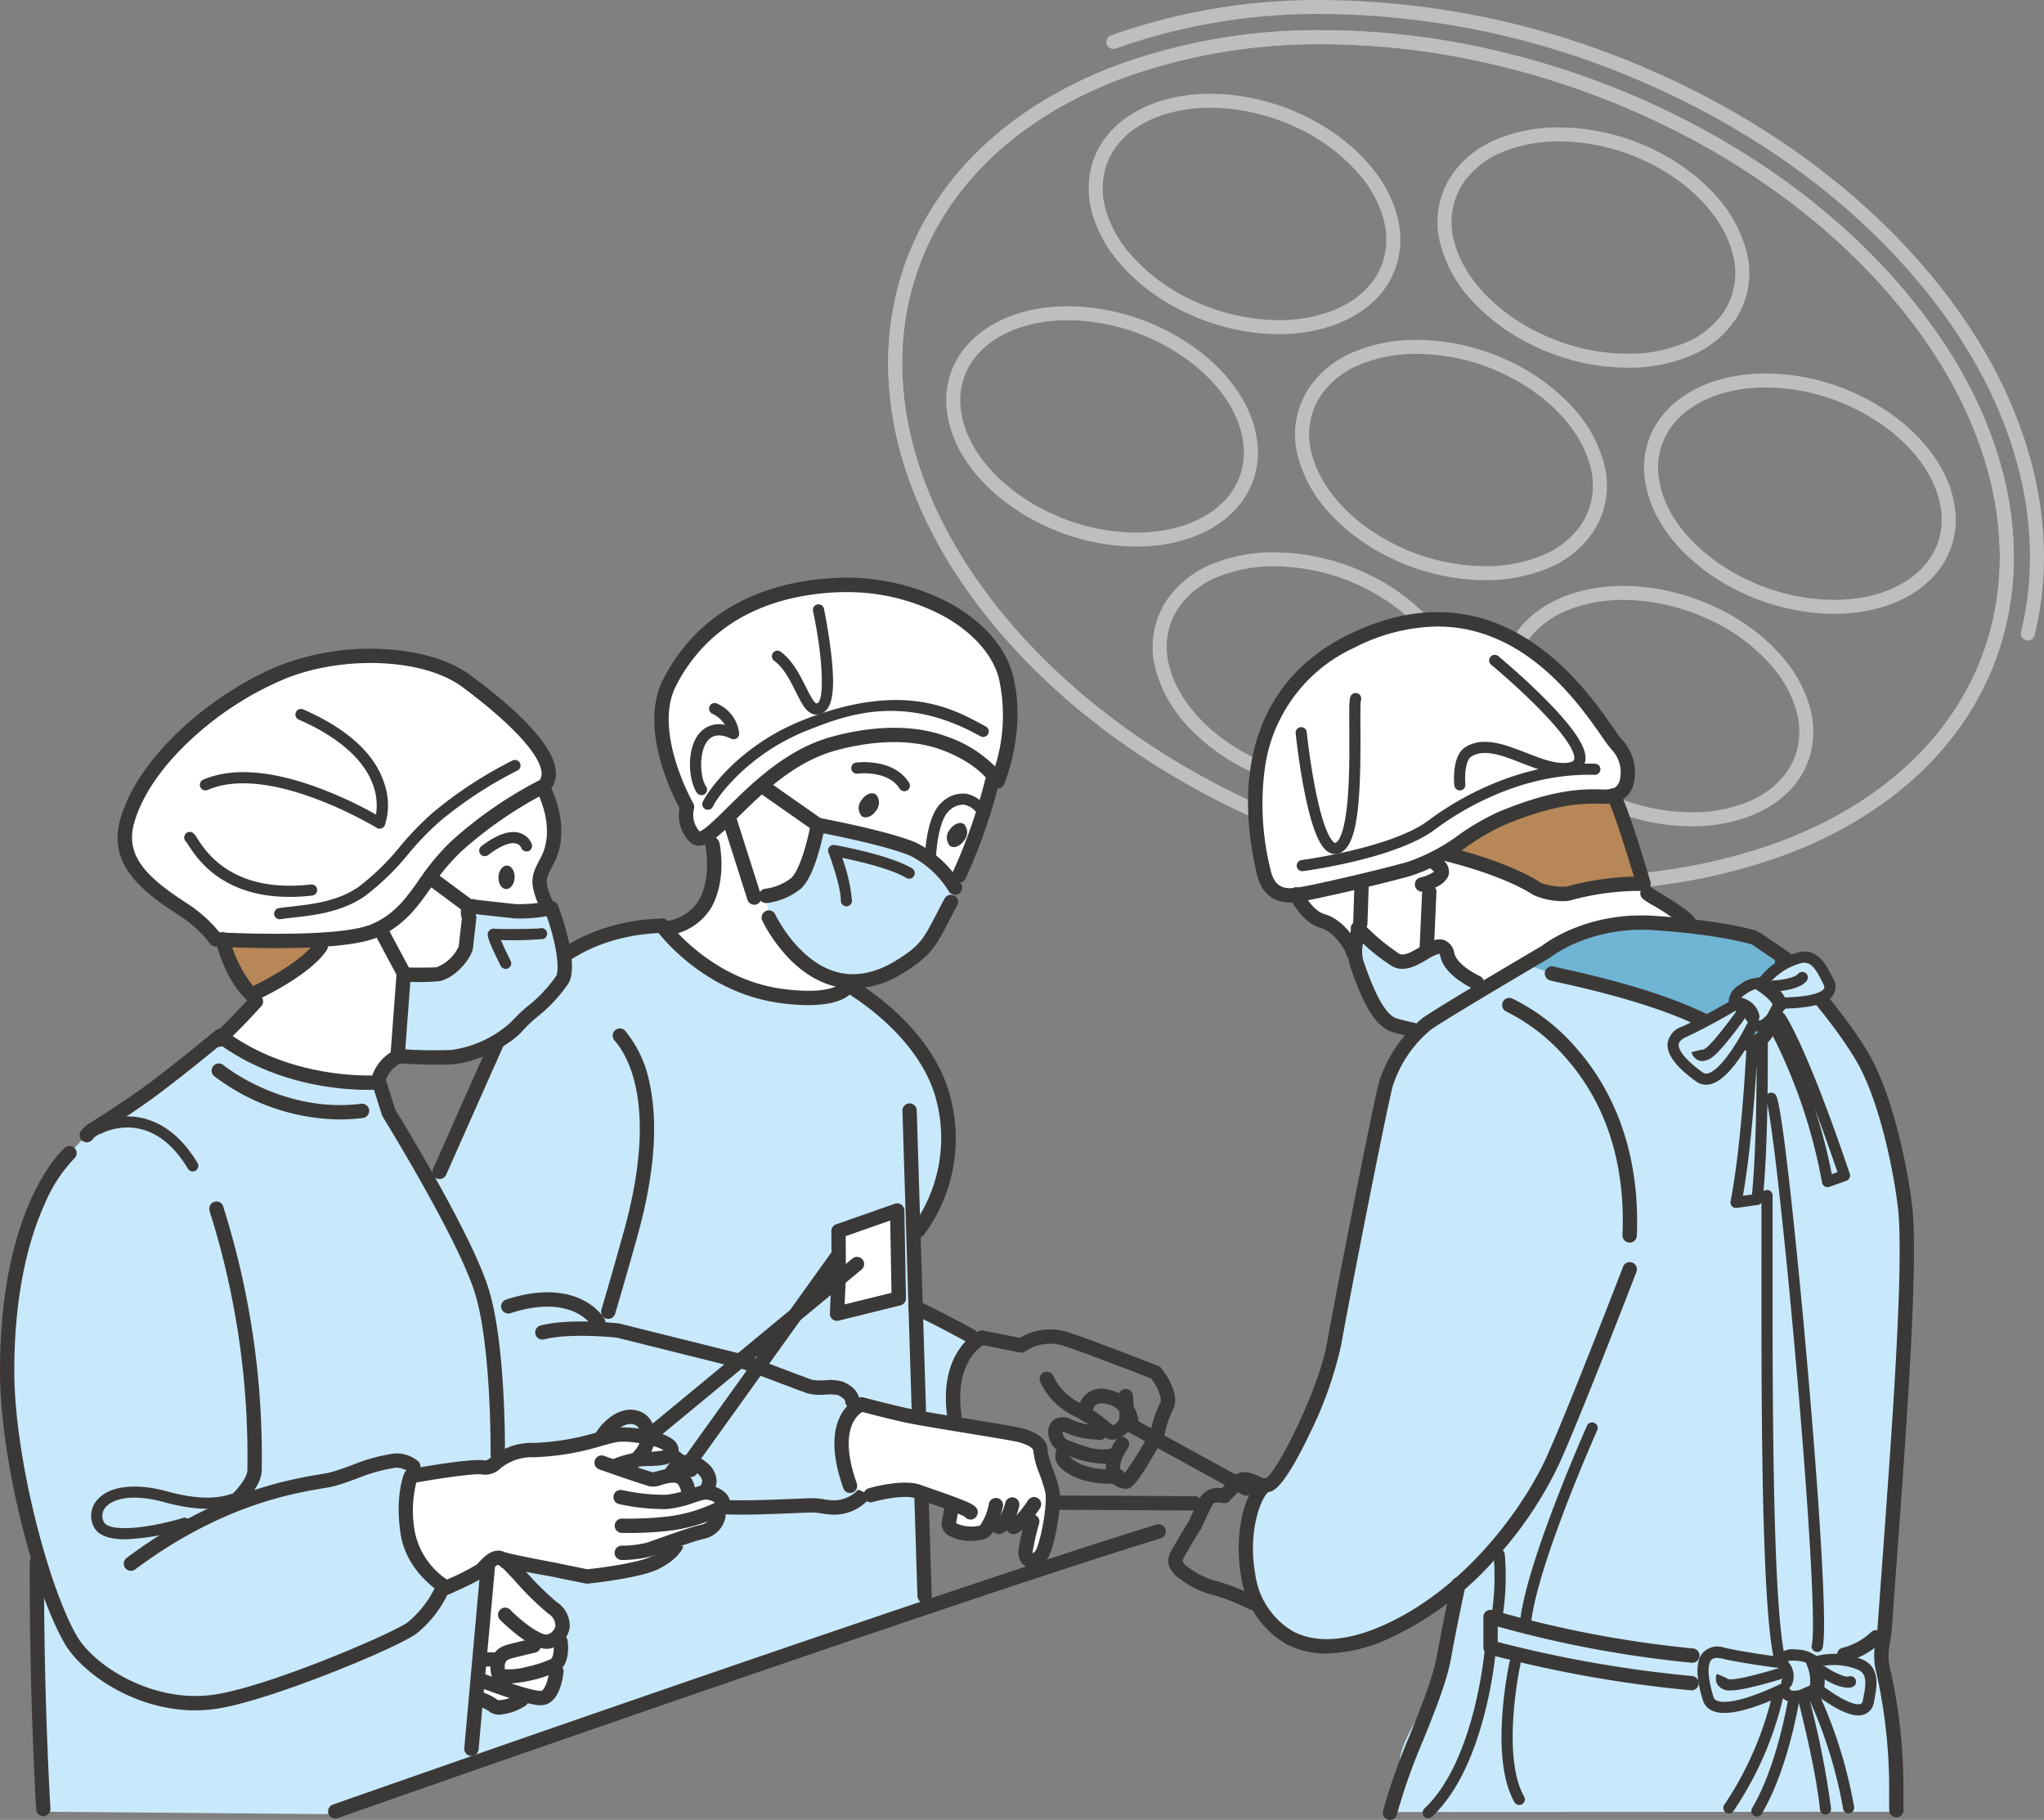 <?xml version="1.0" encoding="UTF-8"?>
<svg xmlns="http://www.w3.org/2000/svg" xmlns:xlink="http://www.w3.org/1999/xlink" width="300.125" height="267.217" viewBox="0 0 300.125 267.217">
  <rect x="0" y="0" width="300.125" height="267.217" fill="#808080" stroke="none"/>
  <defs>
    <clipPath id="a">
      <rect width="300.126" height="267.217" transform="translate(0 0)" fill="none"></rect>
    </clipPath>
  </defs>
  <g transform="translate(0 0.005)">
    <g transform="translate(0 -0.005)" clip-path="url(#a)">
      <path d="M686.945,146.123a111.659,111.659,0,0,1-23.754-2.63,121.913,121.913,0,0,1-23.209-7.581c-15.5-6.848-28.852-16.61-38.6-28.228-6.842-8.155-11.552-16.746-14-25.536a50.165,50.165,0,0,1-1.873-12.64,43.859,43.859,0,0,1,1.464-12.041c3.968-14.808,15.613-26.407,32.791-32.659A86.291,86.291,0,0,1,649.344,19.9a111.687,111.687,0,0,1,23.754,2.63,121.949,121.949,0,0,1,23.209,7.581c15.5,6.848,28.852,16.609,38.6,28.229,6.842,8.154,11.551,16.746,14,25.536a50.166,50.166,0,0,1,1.873,12.64,43.867,43.867,0,0,1-1.464,12.042c-3.968,14.808-15.613,26.407-32.791,32.659a86.28,86.28,0,0,1-29.578,4.911m-37.6-124.172a84.244,84.244,0,0,0-28.875,4.788C603.94,32.756,592.75,43.857,588.961,58a41.8,41.8,0,0,0-1.395,11.477,48.12,48.12,0,0,0,1.8,12.121c2.365,8.505,6.938,16.837,13.591,24.765,9.549,11.38,22.64,20.948,37.857,27.67a119.853,119.853,0,0,0,22.817,7.453,109.6,109.6,0,0,0,23.315,2.583,84.246,84.246,0,0,0,28.875-4.788c16.529-6.016,27.719-17.117,31.508-31.259a41.816,41.816,0,0,0,1.394-11.478,48.133,48.133,0,0,0-1.8-12.121c-2.366-8.505-6.938-16.837-13.591-24.766-9.549-11.379-22.639-20.948-37.857-27.669a119.854,119.854,0,0,0-22.817-7.453,109.59,109.59,0,0,0-23.316-2.583" transform="translate(-455.091 -15.463)" fill="#bdbebf"></path>
      <path d="M881.683,259.326a32.09,32.09,0,0,1-14.336-3.5,29.3,29.3,0,0,1-8.58-6.431,19.645,19.645,0,0,1-4.495-7.981,12.43,12.43,0,0,1,1.586-10.359,14.682,14.682,0,0,1,6.6-5.266,23.622,23.622,0,0,1,9.208-1.751,32.091,32.091,0,0,1,14.336,3.5,29.3,29.3,0,0,1,8.58,6.431,19.649,19.649,0,0,1,4.495,7.981,12.431,12.431,0,0,1-1.586,10.36,14.683,14.683,0,0,1-6.6,5.266,23.626,23.626,0,0,1-9.208,1.751M871.67,226.095a21.556,21.556,0,0,0-8.4,1.585,12.666,12.666,0,0,0-5.7,4.52,10.429,10.429,0,0,0-1.306,8.692c1.336,5.087,5.826,9.984,12.011,13.1a30.024,30.024,0,0,0,13.411,3.279,21.556,21.556,0,0,0,8.4-1.585,12.668,12.668,0,0,0,5.7-4.52,10.43,10.43,0,0,0,1.305-8.693c-1.336-5.087-5.826-9.984-12.011-13.1a30.027,30.027,0,0,0-13.411-3.278" transform="translate(-663.623 -174.136)" fill="#bdbebf"></path>
      <path d="M787.8,399.383a32.09,32.09,0,0,1-14.336-3.5,29.3,29.3,0,0,1-8.58-6.431,19.649,19.649,0,0,1-4.495-7.981,12.43,12.43,0,0,1,1.586-10.36,14.684,14.684,0,0,1,6.6-5.266,23.622,23.622,0,0,1,9.208-1.751,32.089,32.089,0,0,1,14.335,3.5,29.294,29.294,0,0,1,8.58,6.431,19.644,19.644,0,0,1,4.495,7.982,12.43,12.43,0,0,1-1.586,10.36,14.684,14.684,0,0,1-6.6,5.266,23.622,23.622,0,0,1-9.208,1.751m-10.013-33.231a21.558,21.558,0,0,0-8.4,1.585,12.667,12.667,0,0,0-5.7,4.52,10.429,10.429,0,0,0-1.306,8.692c1.336,5.087,5.826,9.984,12.011,13.1a30.024,30.024,0,0,0,13.411,3.279,21.557,21.557,0,0,0,8.4-1.585,12.665,12.665,0,0,0,5.7-4.52,10.429,10.429,0,0,0,1.305-8.692c-1.336-5.087-5.826-9.984-12.011-13.1a30.026,30.026,0,0,0-13.411-3.279" transform="translate(-590.65 -282.997)" fill="#bdbebf"></path>
      <path d="M975.567,119.268a32.09,32.09,0,0,1-14.336-3.5,29.3,29.3,0,0,1-8.58-6.431,19.643,19.643,0,0,1-4.495-7.981A12.43,12.43,0,0,1,949.743,91a14.681,14.681,0,0,1,6.6-5.266,23.617,23.617,0,0,1,9.208-1.751,32.087,32.087,0,0,1,14.335,3.5,29.3,29.3,0,0,1,8.58,6.431,19.648,19.648,0,0,1,4.495,7.982,12.43,12.43,0,0,1-1.586,10.359,14.683,14.683,0,0,1-6.6,5.266,23.626,23.626,0,0,1-9.208,1.751M965.553,86.037a21.559,21.559,0,0,0-8.4,1.585,12.669,12.669,0,0,0-5.7,4.521,10.428,10.428,0,0,0-1.305,8.692c1.336,5.087,5.826,9.984,12.011,13.1a30.024,30.024,0,0,0,13.411,3.278,21.557,21.557,0,0,0,8.4-1.585,12.668,12.668,0,0,0,5.7-4.52,10.43,10.43,0,0,0,1.305-8.693c-1.336-5.087-5.826-9.983-12.011-13.1a30.027,30.027,0,0,0-13.411-3.279" transform="translate(-736.595 -65.274)" fill="#bdbebf"></path>
      <path d="M1111.757,281.493h0c-.931,0-1.888-.047-2.845-.139a32.5,32.5,0,0,1-16.565-6.518c-4.752-3.674-7.728-8.269-8.38-12.939a12.156,12.156,0,0,1,2.886-9.937c3.182-3.658,8.578-5.756,14.8-5.756.931,0,1.888.047,2.845.139a32.5,32.5,0,0,1,16.565,6.518c4.751,3.674,7.728,8.269,8.38,12.939a12.155,12.155,0,0,1-2.887,9.937c-3.182,3.658-8.578,5.756-14.8,5.756m-10.1-33.233c-5.631,0-10.462,1.84-13.253,5.049a10.155,10.155,0,0,0-2.4,8.3c.578,4.135,3.277,8.254,7.6,11.6a30.419,30.419,0,0,0,15.5,6.1c.891.086,1.782.129,2.648.129,5.631,0,10.461-1.84,13.253-5.049a10.154,10.154,0,0,0,2.4-8.3c-.578-4.135-3.278-8.254-7.6-11.6a30.416,30.416,0,0,0-15.5-6.1c-.891-.086-1.782-.13-2.647-.13" transform="translate(-842.422 -191.364)" fill="#bdbebf"></path>
      <path d="M651.74,237.154h0c-.931,0-1.888-.047-2.845-.139A32.5,32.5,0,0,1,632.33,230.5c-4.751-3.674-7.728-8.269-8.38-12.939a12.156,12.156,0,0,1,2.886-9.937c3.182-3.658,8.578-5.756,14.8-5.756.931,0,1.888.047,2.845.139a32.5,32.5,0,0,1,16.565,6.518c4.751,3.674,7.728,8.269,8.38,12.939a12.156,12.156,0,0,1-2.886,9.937c-3.182,3.658-8.579,5.756-14.8,5.756m-10.1-33.233c-5.631,0-10.462,1.84-13.253,5.049a10.154,10.154,0,0,0-2.4,8.3c.578,4.135,3.277,8.254,7.6,11.6a30.415,30.415,0,0,0,15.5,6.1c.891.086,1.782.13,2.648.13,5.631,0,10.462-1.84,13.253-5.049a10.155,10.155,0,0,0,2.4-8.3c-.578-4.135-3.277-8.254-7.6-11.6a30.416,30.416,0,0,0-15.5-6.1c-.891-.086-1.782-.129-2.648-.129" transform="translate(-484.868 -156.901)" fill="#bdbebf"></path>
      <path d="M864.754,94.037a1.028,1.028,0,0,1-1-1.273,46.42,46.42,0,0,0,1.3-11.759,52.556,52.556,0,0,0-1.96-13.24c-2.536-9.119-7.4-18.011-14.466-26.427-9.982-11.9-23.628-21.881-39.462-28.875A119.755,119.755,0,0,0,761.249,2.051a88.656,88.656,0,0,0-30.391,5.055,1.028,1.028,0,1,1-.7-1.932A90.7,90.7,0,0,1,761.249,0,121.826,121.826,0,0,1,810,10.584c16.12,7.12,30.023,17.3,40.206,29.434,7.252,8.643,12.255,17.793,14.871,27.2a54.621,54.621,0,0,1,2.035,13.758,48.48,48.48,0,0,1-1.364,12.28,1.028,1.028,0,0,1-1,.784" transform="translate(-566.996 0.005)" fill="#bdbebf"></path>
      <path d="M686.945,146.123a111.659,111.659,0,0,1-23.754-2.63,121.928,121.928,0,0,1-23.209-7.581c-15.5-6.848-28.852-16.61-38.6-28.229-6.842-8.155-11.552-16.746-14-25.536a50.164,50.164,0,0,1-1.873-12.64,43.859,43.859,0,0,1,1.464-12.042c3.968-14.808,15.613-26.407,32.791-32.659A86.291,86.291,0,0,1,649.344,19.9a111.673,111.673,0,0,1,23.754,2.63,121.923,121.923,0,0,1,23.209,7.581c15.5,6.848,28.852,16.61,38.6,28.229,6.842,8.154,11.551,16.746,14,25.536a50.171,50.171,0,0,1,1.873,12.64,43.866,43.866,0,0,1-1.464,12.042c-3.968,14.808-15.613,26.407-32.791,32.659a86.286,86.286,0,0,1-29.578,4.911m-37.6-124.172a84.245,84.245,0,0,0-28.875,4.788C603.94,32.755,592.75,43.856,588.961,58a41.8,41.8,0,0,0-1.395,11.477,48.12,48.12,0,0,0,1.8,12.121c2.365,8.505,6.938,16.837,13.591,24.766,9.549,11.38,22.64,20.948,37.857,27.67a119.867,119.867,0,0,0,22.817,7.453,109.6,109.6,0,0,0,23.315,2.583,84.246,84.246,0,0,0,28.875-4.788c16.529-6.016,27.719-17.117,31.508-31.259a41.815,41.815,0,0,0,1.394-11.477,48.136,48.136,0,0,0-1.8-12.121c-2.366-8.505-6.938-16.837-13.591-24.765-9.549-11.38-22.639-20.948-37.857-27.67a119.854,119.854,0,0,0-22.817-7.453,109.6,109.6,0,0,0-23.316-2.583" transform="translate(-455.091 -15.463)" fill="#bdbebf"></path>
      <path d="M1017.851,421.545c-8.882,0-18.1-4.144-23.48-10.558a19.105,19.105,0,0,1-3.9-7.118,13.141,13.141,0,0,1-.111-7c1.128-4.208,4.412-7.495,9.247-9.255a23.843,23.843,0,0,1,8.175-1.36c8.882,0,18.1,4.144,23.48,10.558a19.1,19.1,0,0,1,3.9,7.118,13.143,13.143,0,0,1,.111,7c-1.127,4.208-4.411,7.495-9.247,9.255a23.849,23.849,0,0,1-8.175,1.36m-10.065-33.238a21.8,21.8,0,0,0-7.471,1.236c-4.187,1.524-7.016,4.313-7.964,7.855a11.113,11.113,0,0,0,.106,5.92,17.07,17.07,0,0,0,3.489,6.347,27.187,27.187,0,0,0,9.861,7.2,30.1,30.1,0,0,0,12.045,2.622,21.8,21.8,0,0,0,7.471-1.236c4.187-1.524,7.015-4.314,7.964-7.855a11.115,11.115,0,0,0-.106-5.92,17.073,17.073,0,0,0-3.489-6.347,27.189,27.189,0,0,0-9.861-7.2,30.106,30.106,0,0,0-12.044-2.622" transform="translate(-769.445 -300.217)" fill="#bdbebf"></path>
      <path d="M745.6,97.09c-8.882,0-18.1-4.144-23.48-10.558a19.1,19.1,0,0,1-3.895-7.118,13.141,13.141,0,0,1-.111-7c1.128-4.208,4.412-7.494,9.247-9.255a23.844,23.844,0,0,1,8.175-1.36c8.882,0,18.1,4.144,23.48,10.558a19.1,19.1,0,0,1,3.9,7.118,13.142,13.142,0,0,1,.112,7c-1.128,4.208-4.412,7.495-9.247,9.255a23.846,23.846,0,0,1-8.175,1.36M735.536,63.852a21.8,21.8,0,0,0-7.472,1.236c-4.187,1.524-7.016,4.313-7.964,7.855a11.113,11.113,0,0,0,.106,5.92A17.07,17.07,0,0,0,723.7,85.21a27.188,27.188,0,0,0,9.861,7.2A30.1,30.1,0,0,0,745.6,95.034a21.8,21.8,0,0,0,7.472-1.236c4.187-1.524,7.016-4.314,7.964-7.855a11.115,11.115,0,0,0-.106-5.92,17.072,17.072,0,0,0-3.489-6.347,27.191,27.191,0,0,0-9.861-7.2,30.106,30.106,0,0,0-12.045-2.622" transform="translate(-557.835 -48.031)" fill="#bdbebf"></path>
      <path d="M891.555,452.746s.807-.323-5.166-3.874a11.186,11.186,0,0,1-.958-.639l-.688-1.792c-.61-2.043-3.509-11.646-4.342-12.571l.685-.194c1.827-1.023,2.164-4.792-.178-7.3-2.486-2.664-15.466-26.784-38.532-15.448-18.744,9.212-14.2,30.19-13.317,34.092.662,2.927,2.428,2.562,3.944,2.8l.873.56s1.4,3.214,3.883,3.924,4.262,3.729,4.439,4.617c0,0,1.646,7.541,4.717,9.65s4.446,1.971,4.446,1.971,10.174-6.187,14.574-8.937,7.883-5.5,13.979-6.462a50.625,50.625,0,0,1,11.64-.391" transform="translate(-643.527 -317.056)" fill="#fff"></path>
      <path d="M979.581,523.376c.933,1.036,4.456,12.952,4.456,12.952a38.939,38.939,0,0,0-13.678,2.279c-3.939-3.939-14.817-6.528-14.817-6.528s3.585-4.435,13.538-7.222,10.5-1.482,10.5-1.482" transform="translate(-742.707 -406.562)" fill="#b78757"></path>
      <path d="M900.434,614.815a93.534,93.534,0,0,1,10.5,13.511c4.036,6.78,6.941,19.371,6.457,23.245-.336,2.686.225,28.331-2.972,65.159,2.25,11.487,1.667,20.369,2.013,23.091H904.117l-63.132.034s1.333.533,2.266-7.6c.488-4.254,5.387-9.368,6.358-14.121.885-4.333,2.4-11.353,2.4-11.353-.7.366-10.244,5.8-10.975,6.129-12.752,5.65-18.887-1.13-20.178-8.233s1.13-13.237,2.906-13.4,8.394-13.4,9.685-20.662,6.618-34.383,7.587-38.1a18.76,18.76,0,0,1,4.767-7.82l-.573-.2c-1.069-.217-2.122-.464-2.959-.725-2.841-.888-4.794-7.1-5.5-9.056s.355-4.617.177-5.149a31.81,31.81,0,0,0,5.5,4.617c2.663,1.6,6.748-4.439,7.635-.71.444,1.866,2.712,3.332,4.867,4.331l1.117.239c2.059-1.231,4.093-2.437,5.658-3.362l3.716,1.512c1.056.352,18.3,3.519,26.043,9.15s7.743-11.262,7.743-11.262Z" transform="translate(-637.741 -473.798)" fill="#c8e9fb"></path>
      <path d="M1044.179,613.492s0,16.893-7.743,11.262-24.987-8.8-26.043-9.15l-3.639-1.277s8.144-7.036,19.219-6.124,14.268,1.824,15.832,2.932a9.765,9.765,0,0,1,2.373,2.357" transform="translate(-782.513 -472.669)" fill="#6fb5d3"></path>
      <path d="M442.847,422.316c-.779.525-1.389.68-1.825.293a4.674,4.674,0,0,1-1.2-4.438s-6.292-10.918-2.574-18.235,11-13.392,23.565-14.272c12.654-.886,23.762,5.536,25.8,13.333s-1.207,15.427-1.207,15.427-6.135,16.982-8.344,20.876-5.29,7.383-10.406,8.255c-1.007.172-1.738.287-2.265.362l-.874-.071a4.509,4.509,0,0,1-1.194,1.115c-1.768,1.208-5.725,2.62-13.339-.127-11.278-4.069-11.975-8.6-11.975-8.6A7.677,7.677,0,0,0,443,431.115a12.8,12.8,0,0,0-.151-8.8" transform="translate(-338.943 -299.697)" fill="#fff"></path>
      <path d="M285.166,646.268c2.222-5.011,6.376-14.371,9.134-20.543,7.367-16.487,23.228-15.365,23.5-15.632,0,0,6.4,8.893,17.637,10.36,8.719,1.138,9.718-1.576,9.718-1.576s11.032,6.128,13.865,16.208a22.867,22.867,0,0,1-3.581,19.8l-.589.274.31,9.938-.1,1.1s3.434,1.593,8.066,4.155a1.4,1.4,0,0,1,.168,1.418c-.371.741-2.541,3.441-2.7,6.088a36.581,36.581,0,0,0,.159,5.453l-5.127-1,.75,28.133-66.493,22.574s5.243-43.725,3.466-57.589-9.509-27.106-9.509-27.106Z" transform="translate(-220.615 -474.201)" fill="#c8e9fb"></path>
      <path d="M143.692,451.766s3.243,5.808.577,10.74c-1.028,1.9-1.389,2.716-.825,4.5a11.142,11.142,0,0,0,1.209,2.724l.416.124c.6,1.722,2.687,8.053,1.427,10.1-1.8,2.922-5.127,5.012-6.626,6.8s-6.225,4.353-9.606,4.541a71.39,71.39,0,0,1-7.565-.13l-.421.1a5.457,5.457,0,0,0-2.682,3.1s-.811,1.515-10.256-.29-13.293-5.325-13.293-5.325,2.714-2.542,5.456-5.607l-.6-1.014c-2.933-2.682-4.18-7.753-4.274-8.129l-.35.034c-.422-.021-.656-.034-.656-.034a18.881,18.881,0,0,0-4.861-4.442c-5.437-3.508-9.9-7.152-8.077-13.15,2.9-9.562,14.268-18.334,22.977-21.749s20.791-3.016,26.767,1.423c5.888,4.374,14.263,11.566,11.569,15.207Z" transform="translate(-63.951 -336.08)" fill="#fff"></path>
      <path d="M161.147,620.227c-2.347,3.6-10.14,7.123-10.14,7.123-2.933-2.682-4.18-7.753-4.274-8.129a63.444,63.444,0,0,0,8.687.534,18.61,18.61,0,0,1,5.727.472" transform="translate(-114.05 -481.296)" fill="#b78757"></path>
      <path d="M313.5,1024.209c.342-.086,4.537,5.051,6.848,6.763,1.727,1.28,1.877,2.894.985,3.985l.213.98s.344,2.2-.571,3.212l-.028,1.154s-.342,3.852-2.226,3.938a9.281,9.281,0,0,1-2.342-.423l-.568.68s-3,1.8-4.109.856-4.28-1.455-3.852-2.568a3.864,3.864,0,0,1,1.113-1.627l1.477-17.821,2.41-.633Z" transform="translate(-239.248 -794.909)" fill="#fff"></path>
      <path d="M335.419,1038.53c-1.111,0-2.493-.636-4.191-1.922a27.3,27.3,0,0,1-2.684-2.349,1.052,1.052,0,0,1,1.5-1.475c2.161,2.2,4.794,3.923,5.522,3.618a1.654,1.654,0,0,0,1.122-1.243,2.15,2.15,0,0,0-1.087-1.82,44.25,44.25,0,0,1-4.856-4.778c-.666-.72-1.482-1.6-1.784-1.865a1.052,1.052,0,0,1,.163-1.986c.752-.188,1.027.109,3.167,2.422a44.171,44.171,0,0,0,4.563,4.515,4.147,4.147,0,0,1,1.923,3.766,3.736,3.736,0,0,1-2.4,2.931,2.46,2.46,0,0,1-.958.184m-5.787-11.776h0m0,0h0m0,0h0" transform="translate(-255.131 -796.432)" fill="#3b3938"></path>
      <path d="M325.921,1084.623a3.784,3.784,0,0,1-1.587-.272,1.617,1.617,0,0,1-.944-1.2c-.478-2.866,1.086-3.905,2.482-4.272,1.625-.427,3.526-.86,3.544-.865a1.052,1.052,0,1,1,.467,2.052c-.019,0-1.885.429-3.475.848-.75.2-1.105.5-.985,1.587a9.613,9.613,0,0,0,3.148-.338,17.486,17.486,0,0,0,3.559-1.13c.454-.255.549-1.588.418-2.43a1.052,1.052,0,0,1,2.08-.325c.055.354.484,3.493-1.466,4.59a21.132,21.132,0,0,1-7.24,1.757" transform="translate(-251.29 -837.411)" fill="#3b3938"></path>
      <path d="M318.41,1096.993c-2.12,0-8.246-2.336-9.473-2.812a1.05,1.05,0,0,1-.415-.293c-.259-.3-1.513-1.861-.818-3.281.749-1.53,3.052-1.41,3.809-1.369a1.052,1.052,0,1,1-.111,2.1,3.351,3.351,0,0,0-1.8.2,2.02,2.02,0,0,0,.367.782c2.943,1.129,7.352,2.616,8.46,2.564.529-.024,1.1-1.651,1.225-2.981a1.053,1.053,0,0,1,2.1.188,10.852,10.852,0,0,1-.456,2.173c-.718,2.179-1.9,2.683-2.771,2.723l-.116,0" transform="translate(-239.006 -846.607)" fill="#3b3938"></path>
      <path d="M308.878,1107.4a2.377,2.377,0,0,1-1.581-.519,7.349,7.349,0,0,0-1.569-.774c-1.282-.528-3.22-1.325-2.586-2.975a4.884,4.884,0,0,1,1.464-2.091,1.052,1.052,0,0,1,1.263,1.684,2.72,2.72,0,0,0-.623.847,11.636,11.636,0,0,0,1.283.588,8.258,8.258,0,0,1,2.128,1.114,5.181,5.181,0,0,0,2.889-.956,1.052,1.052,0,0,1,1.082,1.806,8.346,8.346,0,0,1-3.749,1.276" transform="translate(-235.524 -855.633)" fill="#3b3938"></path>
      <path d="M10.431,796.79s-1.4-16.223-1.339-36.71l.128-.845c-2.553-8.654-4.486-19.208-4.494-27.1-.025-24,9.151-32.044,9.151-32.044l2.541-2.647a4.066,4.066,0,0,1,.619-.641s5.781-3.549,9.862-6.673c3.312-2.535,4.8-3.736,9.113-7.251,10.426,7.866,23.328,6.814,23.328,6.814l1.423,4.493s11.2,18.081,13.685,26.257,2.311,24,2.311,24l-1.45,16.312L72.9,790.072l-21.37,7.071Z" transform="translate(-3.673 -530.775)" fill="#c8e9fb"></path>
      <path d="M532.853,553.025a15.062,15.062,0,0,0-6.117-5.638c-3.838-1.679-14.025-3.585-14.025-3.585s-1.209,6.823-3.248,8.623a8.992,8.992,0,0,1-4.318,1.8l.367,3.177s6.878,14.727,19.143,7.261c4.535-2.761,4.556-3.89,7.6-9.552Z" transform="translate(-392.629 -422.677)" fill="#c8e9fb"></path>
      <path d="M100.762,471.622c-4.654,0-8.56-.221-8.9-.241a1.052,1.052,0,0,1-.8-.446,18.076,18.076,0,0,0-4.569-4.162c-5.444-3.512-10.586-7.513-8.513-14.34,2.947-9.709,14.359-18.8,23.6-22.423a36.819,36.819,0,0,1,14.841-2.305c5.325.25,9.92,1.622,12.937,3.863,7.907,5.874,12.107,10.559,12.484,13.927a3.8,3.8,0,0,1-.872,2.97,1.052,1.052,0,0,1-.34.262,59.592,59.592,0,0,0-12.7,8.735,32.414,32.414,0,0,0-4.475,5.39c-1.985,2.8-3.86,5.45-7.738,7.161-2.951,1.3-9.47,1.608-14.952,1.608m-8.3-2.317c1.295.065,5.039.231,9.167.207,8.377-.047,11.822-.8,13.237-1.425,3.346-1.476,4.979-3.782,6.87-6.451a34.6,34.6,0,0,1,4.761-5.716,60.787,60.787,0,0,1,12.989-8.976,1.708,1.708,0,0,0,.262-1.215c-.3-2.648-4.542-7.194-11.648-12.472-5.533-4.109-17.086-4.688-25.755-1.288a46.824,46.824,0,0,0-13.35,8.376c-3.216,2.858-7.389,7.382-9,12.7-1.493,4.917,1.671,8.109,7.64,11.96a20.74,20.74,0,0,1,4.831,4.3m47.706-21.524h0Z" transform="translate(-60.243 -332.405)" fill="#3b3938"></path>
      <path d="M181.5,524.338a.819.819,0,0,1-.12-1.628c.637-.1,1.313-.173,2.029-.255,2.967-.34,6.66-.762,9.692-2.875a35.794,35.794,0,0,0,6.116-5.97,44.732,44.732,0,0,1,4.721-4.881,60.684,60.684,0,0,1,11.76-7.7.819.819,0,0,1,.7,1.481,60.153,60.153,0,0,0-11.408,7.479,42.839,42.839,0,0,0-4.54,4.7,36.99,36.99,0,0,1-6.412,6.235c-3.371,2.349-7.292,2.8-10.442,3.159-.7.08-1.364.156-1.972.247a.815.815,0,0,1-.122.009" transform="translate(-140.437 -389.366)" fill="#3b3938"></path>
      <path d="M353.5,534.722a1.047,1.047,0,0,1-.866-.455,12.149,12.149,0,0,1-1.345-3c-.695-2.2-.168-3.336.9-5.318,2.352-4.351-.542-9.675-.571-9.728a1.052,1.052,0,0,1,1.838-1.025c.144.258,3.492,6.375.584,11.754-1.008,1.866-1.169,2.348-.747,3.683a10.419,10.419,0,0,0,1.076,2.449,1.053,1.053,0,0,1-.872,1.643" transform="translate(-272.798 -400.02)" fill="#3b3938"></path>
      <path d="M250.97,617.3a1.053,1.053,0,0,1-.929-.557l-3.717-6.954a1.052,1.052,0,0,1,1.856-.992l3.717,6.954a1.053,1.053,0,0,1-.927,1.549" transform="translate(-191.362 -472.759)" fill="#3b3938"></path>
      <path d="M286.508,580.837a1.047,1.047,0,0,1-.626-.207l-5.542-4.107a1.052,1.052,0,0,1,1.253-1.691l5.542,4.107a1.052,1.052,0,0,1-.627,1.9" transform="translate(-217.566 -446.634)" fill="#3b3938"></path>
      <path d="M147.343,624.746a1.052,1.052,0,0,1-.71-.276c-2.915-2.665-4.244-7.287-4.582-8.64a1.052,1.052,0,0,1,2.039-.521l0,.011a18.239,18.239,0,0,0,3.469,7.1c.746-.363,2.047-1.023,3.452-1.858,2.785-1.655,4.717-3.235,5.587-4.571a1.052,1.052,0,0,1,1.764,1.148c-2.486,3.818-10.259,7.359-10.589,7.508a1.05,1.05,0,0,1-.433.093" transform="translate(-110.386 -477.64)" fill="#3b3938"></path>
      <path d="M140.427,663.255a1.052,1.052,0,0,1-.72-1.82c.027-.025,2.714-2.549,5.391-5.54a1.052,1.052,0,1,1,1.569,1.4c-2.741,3.064-5.493,5.647-5.521,5.673a1.048,1.048,0,0,1-.719.284" transform="translate(-108.33 -509.528)" fill="#3b3938"></path>
      <path d="M246.15,697.206a1.053,1.053,0,0,1-1.022-1.308,6.511,6.511,0,0,1,3.238-3.79A1.052,1.052,0,0,1,249.3,694a4.421,4.421,0,0,0-2.128,2.413,1.053,1.053,0,0,1-1.02.8" transform="translate(-190.505 -537.865)" fill="#3b3938"></path>
      <path d="M21.587,1063.174a1.052,1.052,0,0,1-1.049-.986c-.01-.158-1-16.1-.945-36.384a1.053,1.053,0,0,1,1.052-1.049h0a1.053,1.053,0,0,1,1.049,1.056c-.06,20.219.931,36.086.941,36.244a1.052,1.052,0,0,1-.984,1.117l-.067,0" transform="translate(-15.227 -796.502)" fill="#3b3938"></path>
      <path d="M113.887,741.819h-.012a1.052,1.052,0,0,1-1.041-1.064c0-.157.147-15.752-2.265-23.677-2.42-7.951-13.462-25.829-13.573-26.009a1.051,1.051,0,0,1-.108-.236l-1.178-3.719c-3.026.093-13.479-.111-22.536-6.576-3.8,3.1-5.325,4.321-8.507,6.757-3.855,2.95-9.263,6.309-9.892,6.7a4.274,4.274,0,0,0-.416.45,1.052,1.052,0,0,1-1.626-1.336,4.948,4.948,0,0,1,.807-.82c.024-.018.049-.034.074-.05.057-.035,5.783-3.557,9.773-6.611,3.328-2.548,4.833-3.766,9.088-7.231a1.053,1.053,0,0,1,1.3-.024c9.991,7.537,22.484,6.615,22.609,6.605a1.054,1.054,0,0,1,1.089.731l1.384,4.369c1.036,1.679,11.3,18.427,13.728,26.392,2.507,8.237,2.363,23.661,2.356,24.314a1.053,1.053,0,0,1-1.052,1.041" transform="translate(-40.801 -527.103)" fill="#3b3938"></path>
      <path d="M142.308,836.524a1.052,1.052,0,0,1-.738-1.8c.816-.807,1.974-2.349,1.989-3.247a119.187,119.187,0,0,0-5.281-37.229,4.305,4.305,0,0,1-.31-1.211,1.053,1.053,0,0,1,2.094-.151c.03.112.128.426.224.73a121.32,121.32,0,0,1,5.378,37.9c-.036,2.109-2.353,4.451-2.617,4.711a1.049,1.049,0,0,1-.739.3m-2.235-43.491v0Zm0,0h0Z" transform="translate(-107.237 -615.577)" fill="#3b3938"></path>
      <path d="M28.666,838.3c-8.855,0-16.642-5.4-19.237-9.923C5.08,820.8.013,801.744,0,788.529c-.025-24.2,9.121-32.495,9.51-32.836a1.052,1.052,0,1,1,1.387,1.583A21.758,21.758,0,0,0,6.5,764.1c-2.014,4.463-4.412,12.323-4.4,24.425.013,12.688,5.016,31.6,9.15,38.8,2.542,4.427,11.252,10.051,20.349,8.642,8.363-1.3,26.874-9.358,28.318-10.642a15.086,15.086,0,0,0,3.873-4.9,1.052,1.052,0,0,1,1.957.774,16.748,16.748,0,0,1-4.432,5.7c-2.1,1.863-21.384,9.907-29.394,11.148a21.252,21.252,0,0,1-3.259.25" transform="translate(0 -587.167)" fill="#3b3938"></path>
      <path d="M330.935,572.527c-.108.945-.721,1.614-1.37,1.494s-1.088-.984-.98-1.929.721-1.613,1.37-1.494,1.088.984.98,1.929" transform="translate(-255.384 -443.493)" fill="#3b3938"></path>
      <path d="M568.577,525.512c-.589.867-1.531,1.205-2.1.755a1.833,1.833,0,0,1,.033-2.385c.589-.867,1.531-1.2,2.1-.755a1.834,1.834,0,0,1-.032,2.385" transform="translate(-439.973 -406.451)" fill="#3b3938"></path>
      <path d="M626.7,545.082c-.589.867-1.531,1.205-2.1.756a1.833,1.833,0,0,1,.032-2.385c.59-.867,1.531-1.2,2.1-.755a1.834,1.834,0,0,1-.032,2.385" transform="translate(-485.149 -421.662)" fill="#3b3938"></path>
      <path d="M76.416,744.034a.818.818,0,0,1-.7-.4c-5.372-8.954-12.3-5.368-12.595-5.211a.819.819,0,0,1-.782-1.438,10.184,10.184,0,0,1,5.083-1.009c2.65.153,6.483,1.46,9.7,6.817a.819.819,0,0,1-.7,1.24" transform="translate(-48.121 -572.033)" fill="#3b3938"></path>
      <path d="M307.116,1056.658c-.032,0-.063,0-.1,0a1.052,1.052,0,0,1-.954-1.142l2.411-26.791a1.052,1.052,0,1,1,2.1.189l-2.411,26.79a1.053,1.053,0,0,1-1.047.958" transform="translate(-237.891 -798.84)" fill="#3b3938"></path>
      <path d="M436.171,566.2a1.053,1.053,0,0,1-.094-2.1,6.611,6.611,0,0,0,4.8-3.125c1.853-3.5.908-7.885.9-7.929a1.052,1.052,0,0,1,2.054-.462c.047.209,1.132,5.175-1.092,9.376a8.637,8.637,0,0,1-6.471,4.236c-.033,0-.065,0-.1,0" transform="translate(-338.203 -428.861)" fill="#3b3938"></path>
      <path d="M356.4,652.265a1.052,1.052,0,0,1-.81-1.724,22.015,22.015,0,0,0,3.378-18.844c-2.266-8.061-10.158-13.57-12.622-15.125-1.122.959-3.795,2.073-10.084,1.252-10.138-1.324-16.407-8.34-17.975-10.3l-.1.006c-12.954.727-19.091,8.53-21.959,14.947-2.781,6.225-6.916,15.541-9.133,20.54a1.052,1.052,0,1,1-1.924-.853c2.217-5,6.353-14.318,9.135-20.546a26.19,26.19,0,0,1,13.267-13.745,28.891,28.891,0,0,1,10.5-2.445c.15-.008.316-.018.406-.025a1.053,1.053,0,0,1,1.141.4c.061.084,6.291,8.544,16.919,9.931,6.876.9,8.408-.688,8.6-.939a.9.9,0,0,1,.557-.628,1.022,1.022,0,0,1,.932.115c.466.259,11.449,6.461,14.367,16.843a23.734,23.734,0,0,1-3.784,20.757,1.05,1.05,0,0,1-.811.381M345.131,614.84h0Zm-27.11-9.166,0,0,0,0m0,0,0,0,0,0m0,0,0,0,0,0m0,0,0,0,0,0m0,0h0m0,0v0m0,0h0" transform="translate(-221.584 -470.528)" fill="#3b3938"></path>
      <path d="M399.351,883.858l-.076,0a1.052,1.052,0,0,1-.977-1.042c-.018-.069-.164-.5-1.148-.91a7.665,7.665,0,0,0-1.7-.049,8.02,8.02,0,0,1-2.8-.214c-4.038-1.5-8.722-3.289-9.3-3.511l-18.621-4.646c-.73-.074-7.062-.676-10.625.261a1.052,1.052,0,0,1-.536-2.036c4.143-1.09,11.161-.344,11.457-.311a1.076,1.076,0,0,1,.141.025l18.755,4.679a1.052,1.052,0,0,1,.122.039c.05.019,5.061,1.938,9.343,3.526a7.752,7.752,0,0,0,2,.084,6.664,6.664,0,0,1,2.576.21c2.5,1.042,2.454,2.731,2.441,2.921a1.052,1.052,0,0,1-1.049.977m-1.051-1.125h0Zm0,0v0" transform="translate(-274.2 -677.087)" fill="#3b3938"></path>
      <path d="M490.88,985.454a11.912,11.912,0,0,1-1.679-.169,9.721,9.721,0,0,0-1.606-.154c-.748.029-1.506.06-2.266.092-3.522.147-7.165.3-10.22.19a1.053,1.053,0,0,1,.075-2.1c2.974.106,6.575-.044,10.057-.189.763-.032,1.523-.064,2.273-.092a11.239,11.239,0,0,1,1.994.175,8.108,8.108,0,0,0,1.546.14,4.918,4.918,0,0,0,3.145-1.257,1.046,1.046,0,0,1,1.48-.1,1.058,1.058,0,0,1,.1,1.49,6.821,6.821,0,0,1-4.544,1.968c-.116.01-.237.015-.359.015" transform="translate(-368.495 -763.056)" fill="#3b3938"></path>
      <path d="M397.306,720.591a1.053,1.053,0,0,1-1.01-1.35c.82-2.783,2.056-7.03,3.287-11.466,4.991-17.974.8-25.515-1.24-27.923a1.4,1.4,0,0,1-.355-.6,1.053,1.053,0,0,1,1.911-.817l.051.061a17.21,17.21,0,0,1,3.462,7.687c1.242,5.928.636,13.383-1.8,22.158-1.235,4.448-2.474,8.707-3.3,11.5a1.053,1.053,0,0,1-1.009.755m2.724-41.853v0m0,0v0" transform="translate(-307.992 -526.938)" fill="#3b3938"></path>
      <path d="M607.975,863.5a1.048,1.048,0,0,1-.509-.132c-4.542-2.513-7.966-4.106-8-4.122a1.052,1.052,0,0,1,.886-1.909c.035.016,3.521,1.638,8.133,4.189a1.053,1.053,0,0,1-.511,1.974" transform="translate(-465.469 -666.301)" fill="#3b3938"></path>
      <path d="M649.9,899.714a2.96,2.96,0,0,1-2.372-1.391c-.649-1.017-1-2.843,1-5.764a1.052,1.052,0,0,1,1.736,1.19c-.983,1.434-1.354,2.653-1.018,3.345a.973.973,0,0,0,.464.457,55.974,55.974,0,0,0,3.9-6.325,16.252,16.252,0,0,1,1.409-4.137c.241-.448-.1-1.911-1.33-3.561-1.572-.617-9.556-3.74-12.862-4.8a6.463,6.463,0,0,0-5.572.768,1.053,1.053,0,0,1-.841.2l-5.423-1.07c-.97.633-4.122,3.259-3.174,10.176a1.052,1.052,0,1,1-2.085.286c-1.311-9.574,4.38-12.4,4.623-12.52a1.05,1.05,0,0,1,.657-.083l5.389,1.063a8.607,8.607,0,0,1,7.072-.819c3.722,1.2,12.873,4.8,13.261,4.955a1.052,1.052,0,0,1,.439.326c.495.625,2.9,3.855,1.7,6.084a14.578,14.578,0,0,0-1.223,3.684,1.054,1.054,0,0,1-.113.322c-4.047,7.383-4.863,7.519-5.351,7.6a1.712,1.712,0,0,1-.283.022m0-2.1h0Z" transform="translate(-484.652 -681.115)" fill="#3b3938"></path>
      <path d="M695.975,914.269a1.613,1.613,0,0,1-.39-.046,3.969,3.969,0,0,1-1.4-.916,17.617,17.617,0,0,0-3.976-2.613,10.515,10.515,0,0,1-4.8-4.938,1.052,1.052,0,0,1,1.929-.841,8.485,8.485,0,0,0,3.737,3.863,19.742,19.742,0,0,1,4.443,2.9c.19.156.413.34.562.451a1.39,1.39,0,0,0,.972-1.2c0-1.529-.128-2.957-.129-2.971a1.052,1.052,0,0,1,2.1-.19c.006.062.137,1.533.137,3.161a3.26,3.26,0,0,1-1.318,2.6,3.305,3.305,0,0,1-1.866.736" transform="translate(-532.677 -702.865)" fill="#3b3938"></path>
      <path d="M703.7,956.662c-1.88,0-5.254-.336-7.384-2.515a2.163,2.163,0,0,1-.6-1.568,2.537,2.537,0,0,1,.752-1.764,1.052,1.052,0,0,1,1.451,1.525.449.449,0,0,0-.091.341c2.284,2.335,6.958,1.828,7,1.823a1.053,1.053,0,0,1,.245,2.091,12.693,12.693,0,0,1-1.375.066" transform="translate(-540.753 -738.807)" fill="#3b3938"></path>
      <path d="M699,941.061a14.741,14.741,0,0,1-5.215-1.247q-.294-.112-.582-.219a3.481,3.481,0,0,1-2.195-2.72,2.317,2.317,0,0,1,.78-2.241,2.361,2.361,0,0,1,2.513-.1,9.634,9.634,0,0,0,3.638.868,2.864,2.864,0,0,1,1,.166,1.052,1.052,0,0,1-.759,1.962c-.071-.01-.23-.019-.36-.027a11.71,11.71,0,0,1-4.366-1.044,1.39,1.39,0,0,0-.365-.114,1.045,1.045,0,0,0,.077.49,1.361,1.361,0,0,0,.775.791c.2.073.395.148.6.225,1.922.729,3.909,1.484,5.966.909a1.053,1.053,0,1,1,.566,2.028,7.641,7.641,0,0,1-2.063.278m-.9-3.563h0" transform="translate(-537.07 -726.143)" fill="#3b3938"></path>
      <path d="M828.944,446.146c-1.746,0-4.149-.642-4.981-4.32l-.033-.148c-3.715-16.376,1.081-28.754,13.506-34.852,9.346-4.587,18.118-4.417,26.073.5,6.4,3.961,10.583,9.953,12.828,13.171.546.783,1.018,1.459,1.271,1.73a7.027,7.027,0,0,1,1.754,6.343,3.813,3.813,0,0,1-2.368,2.831,7.891,7.891,0,0,1-2.626.232c-2.341-.031-6.258-.085-14,3.115a33.409,33.409,0,0,0-5.521,3.2,29.23,29.23,0,0,1-8.274,4.3c-5.288,1.459-14.027,3.435-16.1,3.754a9.778,9.778,0,0,1-1.533.139m21.582-40.523a27.487,27.487,0,0,0-12.163,3.092,22.841,22.841,0,0,0-13.2,17.867,39.853,39.853,0,0,0,.822,14.63l.034.15c.646,2.859,2.327,2.845,4.14,2.565,2.03-.313,10.633-2.261,15.862-3.7a27.652,27.652,0,0,0,7.668-4.022,35.434,35.434,0,0,1,5.882-3.394c8.139-3.366,12.327-3.309,14.829-3.275a6.652,6.652,0,0,0,1.932-.125,1.788,1.788,0,0,0,.994-1.353,4.865,4.865,0,0,0-1.253-4.388,21.032,21.032,0,0,1-1.459-1.962c-3.409-4.887-11.221-16.082-24.084-16.082" transform="translate(-639.457 -313.63)" fill="#3b3938"></path>
      <path d="M859.243,595.487a1.053,1.053,0,0,1-1.031-.846c-.125-.625-1.717-3.246-3.7-3.811-2.93-.837-4.494-4.366-4.559-4.516a1.052,1.052,0,0,1,1.93-.84c.339.77,1.574,2.866,3.207,3.333,2.868.819,4.932,4.172,5.182,5.423a1.054,1.054,0,0,1-1.033,1.259" transform="translate(-660.571 -454.574)" fill="#3b3938"></path>
      <path d="M898.023,624.226a1.061,1.061,0,0,1-.215-.022c-1.13-.235-2.073-.47-2.8-.7-2.726-.852-4.482-4.888-5.974-9.122-.077-.22-.146-.414-.206-.578a8.756,8.756,0,0,1,.005-4.553c.053-.275.118-.612.128-.756a1.053,1.053,0,0,1,1.8-.921,30.932,30.932,0,0,0,5.28,4.436c.7.42,1.965-.318,3.081-.969,1.292-.754,2.514-1.465,3.676-.967a2.51,2.51,0,0,1,1.361,1.884c.26,1.093,1.6,2.292,3.774,3.374a1.052,1.052,0,0,1-.939,1.884c-2.821-1.405-4.464-3.01-4.883-4.771a1.409,1.409,0,0,0-.158-.431,6.736,6.736,0,0,0-1.771.844c-1.54.9-3.458,2.015-5.224.955a27.1,27.1,0,0,1-4.213-3.3,5.491,5.491,0,0,0,.062,2.573c.062.17.133.371.213.6.624,1.77,2.522,7.158,4.616,7.813.665.208,1.541.425,2.6.647a1.053,1.053,0,0,1-.213,2.083m-9.03-15.6h0" transform="translate(-690.609 -471.986)" fill="#3b3938"></path>
      <path d="M893.069,587.57h-.036a1.052,1.052,0,0,1-1.017-1.087l.178-5.327a1.052,1.052,0,0,1,2.1.07l-.178,5.327a1.052,1.052,0,0,1-1.051,1.017" transform="translate(-693.331 -450.918)" fill="#3b3938"></path>
      <path d="M936.916,593.421h-.047a1.053,1.053,0,0,1-1-1.1l.355-7.99a1.052,1.052,0,1,1,2.1.093l-.355,7.99a1.053,1.053,0,0,1-1.051,1.006" transform="translate(-727.411 -453.396)" fill="#3b3938"></path>
      <path d="M933.726,570.067a1.053,1.053,0,0,1-.245-2.076,5.988,5.988,0,0,0,2.042-.869,2.06,2.06,0,0,0-.266-.215,1.052,1.052,0,1,1,1.2-1.728,2.235,2.235,0,0,1,1.216,2.281c-.1.533-.662,1.851-3.7,2.578a1.047,1.047,0,0,1-.246.029" transform="translate(-724.933 -439.145)" fill="#3b3938"></path>
      <path d="M1088.5,590.818a1.054,1.054,0,0,1-1.036-.866,27.291,27.291,0,0,0-4.667-3.156,12.431,12.431,0,0,1-1.047-.7,1.052,1.052,0,0,1,1.255-1.69,10.34,10.34,0,0,0,.868.58c5.39,3.2,5.772,4.04,5.713,4.8a1.128,1.128,0,0,1-.694.957,1.049,1.049,0,0,1-.391.076m-.918-.733h0Zm.525-1.3Z" transform="translate(-840.474 -454.075)" fill="#3b3938"></path>
      <path d="M829.482,711.841a12.5,12.5,0,0,1-5.92-1.389,13.522,13.522,0,0,1-6.618-9.8c-1.043-5.736.189-11.075,1.945-13.385a2.877,2.877,0,0,1,1.773-1.234c1.631-1.068,7.646-12.911,8.873-19.814,1.322-7.436,6.658-34.549,7.6-38.177a19.9,19.9,0,0,1,6.359-9.455c1.919-1.439,16.4-9.958,17.631-10.682.735-.572,6.787-5.012,16.484-4.377,9.858.646,14.575,2.083,14.771,2.143a1.052,1.052,0,0,1-.623,2.011c-.046-.014-4.715-1.426-14.286-2.054-9.326-.611-15.031,3.919-15.088,3.964a1.041,1.041,0,0,1-.129.09c-5.4,3.172-16,9.467-17.5,10.588a17.766,17.766,0,0,0-5.586,8.3c-.939,3.6-6.251,30.6-7.569,38.014a57.389,57.389,0,0,1-4.749,13.266c-3.827,7.956-5.339,8.209-5.854,8.258-.857.333-3.231,5.331-1.988,12.164a11.443,11.443,0,0,0,5.532,8.313c3.355,1.776,7.914,1.481,13.184-.854,12.65-5.6,21.041-18.135,24-24.655,3.179-6.993,11.195-27.82,11.276-28.03a1.052,1.052,0,0,1,1.964.756c-.081.21-8.12,21.1-11.324,28.145a56.493,56.493,0,0,1-8.865,13.4,47.334,47.334,0,0,1-16.2,12.313,23.159,23.159,0,0,1-9.1,2.179m-8.468-23.73Zm-.224-2.09h0" transform="translate(-634.682 -469.054)" fill="#3b3938"></path>
      <path d="M1008.972,693.739h-.044a1.053,1.053,0,0,1-1.009-1.094c.425-10.389-2.3-19.064-8.112-25.785a28.037,28.037,0,0,0-8.92-7.032,1.052,1.052,0,0,1,.829-1.935,29.539,29.539,0,0,1,9.611,7.507c4.276,4.915,9.256,13.646,8.7,27.331a1.052,1.052,0,0,1-1.051,1.009" transform="translate(-769.685 -511.287)" fill="#3b3938"></path>
      <path d="M1175.221,744.55a1.053,1.053,0,0,1-1.051-1.019c-.022-.684-.02-1.417-.018-2.267a77.668,77.668,0,0,0-2.059-18.752,10.811,10.811,0,0,1,.127-4.043c.1-.63.194-1.225.237-1.82.221-3.117.459-6.371.7-9.692,1.429-19.593,3.049-41.8,2.388-50.865-.259-3.557-2.316-16.071-6.312-22.783-3.709-6.232-10.3-13.277-11.081-14.1l-3.942-2.681a1.052,1.052,0,1,1,1.183-1.741l4.036,2.744a1.047,1.047,0,0,1,.169.143c.3.313,7.393,7.751,11.444,14.556,4.187,7.034,6.334,20.023,6.6,23.707.672,9.217-.954,31.506-2.388,51.171-.242,3.318-.479,6.572-.7,9.687-.048.685-.155,1.354-.257,2a9.155,9.155,0,0,0-.15,3.262,79.588,79.588,0,0,1,2.108,19.208c0,.83,0,1.546.017,2.194a1.053,1.053,0,0,1-1.018,1.086h-.034" transform="translate(-896.767 -477.711)" fill="#3b3938"></path>
      <path d="M912.606,1075.32a1.053,1.053,0,0,1-1.023-1.3,88.65,88.65,0,0,1,3.965-11.214c1.673-4.16,3.4-8.463,3.978-11.717.754-4.269,2.1-10.515,2.116-10.578a1.052,1.052,0,1,1,2.057.445c-.013.063-1.353,6.27-2.1,10.5-.613,3.47-2.306,7.679-4.1,12.136a87.289,87.289,0,0,0-3.873,10.926,1.053,1.053,0,0,1-1.022.8" transform="translate(-708.515 -808.103)" fill="#3b3938"></path>
      <path d="M782.516,990.719a1.046,1.046,0,0,1-.45-.1,34.063,34.063,0,0,0-4.846-1.985,13.733,13.733,0,0,1-6.07-3.043c-1.659-1.756-1.009-2.866-.11-4.4.078-.134.162-.276.25-.429.942-1.634,1.66-2.765,1.845-3.055.192-.432,1.126-2.522,1.731-3.6a3.044,3.044,0,0,1,3.118-1.263c.374-.4.977-1.025,1.64-1.687,1.283-1.283,3.066-.438,3.923-.033.112.053.258.122.343.157a1.053,1.053,0,0,1,.089,2.087,2.237,2.237,0,0,1-1.333-.342c-.422-.2-1.3-.616-1.534-.382-1.048,1.049-1.969,2.039-1.979,2.049a1.052,1.052,0,0,1-1.035.3c-.469-.117-1.25-.12-1.4.142-.612,1.088-1.663,3.467-1.674,3.491a1.057,1.057,0,0,1-.079.147c-.008.012-.788,1.221-1.834,3.035-.09.156-.176.3-.256.44a5.175,5.175,0,0,0-.625,1.251c0,.036.02.188.449.642a12.056,12.056,0,0,0,4.818,2.4,32.838,32.838,0,0,1,5.469,2.169,1.053,1.053,0,0,1-.451,2" transform="translate(-598.59 -754.313)" fill="#3b3938"></path>
      <path d="M735.5,931.331a1.048,1.048,0,0,1-.505-.13l-16.787-9.211a1.053,1.053,0,0,1-.546-.947,3.172,3.172,0,0,0-2.656-3.162,2.031,2.031,0,0,0-1.622.172A1.764,1.764,0,0,0,713,919.3a1.052,1.052,0,0,1-2.1.2,3.387,3.387,0,0,1,4.517-3.681,5.233,5.233,0,0,1,4.311,4.607l16.278,8.932a1.053,1.053,0,0,1-.507,1.976" transform="translate(-552.549 -711.732)" fill="#3b3938"></path>
      <path d="M715.268,988.035h-.005l-19.725-.093a1.052,1.052,0,0,1,.01-2.1l19.725.093a1.052,1.052,0,0,1,0,2.1" transform="translate(-539.802 -766.252)" fill="#3b3938"></path>
      <path d="M217.368,1048.007a1.053,1.053,0,0,1-.349-2.046c34.116-11.982,97.981-34.123,120.942-41.111a1.052,1.052,0,0,1,.613,2.014c-22.927,6.978-86.757,29.108-120.858,41.083a1.047,1.047,0,0,1-.349.06" transform="translate(-168.134 -780.995)" fill="#3b3938"></path>
      <path d="M855.578,519.174a.819.819,0,0,1-.1-1.63c.132-.017,13.242-1.768,18.632-5.81,3.485-2.614,12.844-8.657,24.426-8.34a.819.819,0,1,1-.045,1.636c-11.066-.306-20.051,5.5-23.4,8.013-5.733,4.3-18.847,6.051-19.4,6.123a.833.833,0,0,1-.107.007" transform="translate(-664.373 -391.26)" fill="#3b3938"></path>
      <path d="M968.58,536.272a10.726,10.726,0,0,1-4.382-.9c-4.534-2.941-12.492-4.859-12.572-4.878a1.052,1.052,0,0,1,.488-2.048c.34.081,8.389,2.019,13.23,5.16a9.749,9.749,0,0,0,3.671.537,41.239,41.239,0,0,1,9.936-1.482c-1.559-5.176-3.32-10.482-3.838-11.207a1.052,1.052,0,0,1,1.579-1.392c.986,1.1,3.6,9.706,4.683,13.358a1.053,1.053,0,0,1-1.058,1.35,38.215,38.215,0,0,0-10.734,1.4,3.957,3.957,0,0,1-1,.1m6.54-14.807.007.008-.007-.008" transform="translate(-739.035 -403.954)" fill="#3b3938"></path>
      <path d="M598.136,800.451a1.052,1.052,0,0,1-1.052-1.02l-2.2-71.319a1.053,1.053,0,0,1,2.1-.065l2.2,71.318a1.052,1.052,0,0,1-1.019,1.084h-.033" transform="translate(-462.379 -565.091)" fill="#3b3938"></path>
      <path d="M316.727,552.022a.819.819,0,0,1-.5-1.471c2.29-1.737,4.189-2.388,5.644-1.934a2.73,2.73,0,0,1,1.763,1.661.819.819,0,0,1-1.551.524,1.125,1.125,0,0,0-.725-.63c-.52-.15-1.75-.132-4.142,1.683a.814.814,0,0,1-.494.167" transform="translate(-245.543 -426.31)" fill="#3b3938"></path>
      <path d="M568.981,506.656a.818.818,0,0,1-.693-.382c-1.73-2.748-6.125-2.209-6.17-2.2a.818.818,0,0,1-.216-1.623c.222-.03,5.478-.688,7.771,2.954a.818.818,0,0,1-.692,1.255" transform="translate(-436.194 -390.482)" fill="#3b3938"></path>
      <path d="M1048.327,642.031a6.055,6.055,0,0,1-3.485-1.356c-6.424-4.672-19.813-7.656-24.213-8.636-.951-.212-1.344-.3-1.543-.367a1.052,1.052,0,0,1,.664-2c.127.04.715.171,1.337.31,4.505,1,18.216,4.059,24.994,8.988,1.23.895,2.233,1.155,2.982.774,2.246-1.143,3.087-7.467,3.089-11.185a1.052,1.052,0,0,1,1.052-1.052h0a1.052,1.052,0,0,1,1.052,1.052,38.175,38.175,0,0,1-.472,5.531c-.665,4.061-1.932,6.594-3.766,7.528a3.682,3.682,0,0,1-1.691.409" transform="translate(-791.537 -487.739)" fill="#3b3938"></path>
      <path d="M158.071,484.869a.819.819,0,0,1-.429-.121c-.156-.1-15.71-9.548-24.852-5.56a.819.819,0,0,1-.655-1.5c4.2-1.833,9.932-1.426,17.034,1.211a60.179,60.179,0,0,1,8.37,3.894,8.772,8.772,0,0,0-.348-4.081c-1.252-3.855-5.064-7.268-11.024-9.871a.819.819,0,0,1,.656-1.5c6.555,2.863,10.58,6.559,11.964,10.986a9.622,9.622,0,0,1,.045,6.027.819.819,0,0,1-.761.517" transform="translate(-102.323 -363.191)" fill="#3b3938"></path>
      <path d="M136.879,557.923c-9.951,0-13.609-5.674-14.893-7.665-.114-.176-.242-.375-.3-.446a.819.819,0,0,1,1.03-1.271,3.112,3.112,0,0,1,.644.83c1.282,1.988,5.182,8.036,16.663,6.729a.818.818,0,0,1,.185,1.626,29.4,29.4,0,0,1-3.331.2m-15.144-8.073h0" transform="translate(-94.366 -426.232)" fill="#3b3938"></path>
      <path d="M65.148,987.708c-2.164,0-4.03-.468-4.679-1.9a3.522,3.522,0,0,1,.521-3.877c1.771-2.075,5.624-2.542,10.307-1.25,5.571,1.537,8.244.719,9.25.411.465-.142.946-.289,1.359.084a.982.982,0,0,1,.272.983.819.819,0,0,1-1.247.527c-1.2.364-4.2,1.191-10.069-.427-4.774-1.317-7.586-.484-8.627.735a1.917,1.917,0,0,0-.276,2.137c.731,1.609,6.612.959,11.64-.565a.819.819,0,0,1,.475,1.567,35.313,35.313,0,0,1-8.927,1.572" transform="translate(-46.724 -761.689)" fill="#3b3938"></path>
      <path d="M273.474,597.548s4.114.463,5.9.651a26.024,26.024,0,0,0,5.309-.464s3.048,8.159,1.584,10.536c-1.8,2.922-5.127,5.012-6.626,6.8s-6.225,4.353-9.606,4.541a74.248,74.248,0,0,1-7.934-.156l.891-11.957s4.515.082,5.09-.068a6.685,6.685,0,0,0,4.038-3.944c.094-.845.492-4.357.492-4.357s-.732-2.054.864-1.584" transform="translate(-203.72 -464.397)" fill="#c8e9fb"></path>
      <path d="M264.062,617.054c-2.82,0-5.568-.2-5.715-.215a1.052,1.052,0,0,1-.97-1.127l.891-11.957a1.054,1.054,0,0,1,1.069-.974c2,.036,4.392.032,4.823-.038a5.956,5.956,0,0,0,3.242-3.055c.077-.7.376-3.335.464-4.12a2.456,2.456,0,0,1,.316-2.318,1.748,1.748,0,0,1,1.819-.406c.589.066,4.187.47,5.809.641a24.156,24.156,0,0,0,5.008-.452,1.052,1.052,0,0,1,1.177.667c.539,1.443,3.144,8.777,1.494,11.456a22.278,22.278,0,0,1-4.558,4.882,21.256,21.256,0,0,0-2.158,2.043c-1.728,2.062-6.732,4.714-10.354,4.915-.753.042-1.558.058-2.356.058m-4.507-2.247a66.784,66.784,0,0,0,6.747.087,16.237,16.237,0,0,0,8.858-4.166,22.537,22.537,0,0,1,2.388-2.279,20.691,20.691,0,0,0,4.148-4.4c.456-.74.3-4.006-1.379-8.8a22.1,22.1,0,0,1-4.728.328c-1.544-.163-4.865-.535-5.708-.63.014.059.031.116.049.167a1.072,1.072,0,0,1,.053.468s-.4,3.51-.492,4.355c-.141,1.266-2.272,4.182-4.818,4.846a31.688,31.688,0,0,1-4.379.117Z" transform="translate(-200.047 -460.728)" fill="#3b3938"></path>
      <path d="M324.13,617.778a.819.819,0,0,1-.733-.453c-2.228-4.456-2.036-4.708-1.718-5.125a.851.851,0,0,1,.831-.322c.659.079,6.077.049,6.69-.069a.819.819,0,0,1,.433,1.579,52.882,52.882,0,0,1-6.2.153c.339.806.905,2.011,1.426,3.051a.819.819,0,0,1-.731,1.185m-1.921-4.29a.777.777,0,0,0,.123.015,1.212,1.212,0,0,1-.123-.015" transform="translate(-249.881 -475.514)" fill="#3b3938"></path>
      <path d="M628.594,526.268a1.053,1.053,0,0,1-.952-1.5,80.522,80.522,0,0,0,4.777-13.613,1.053,1.053,0,0,1,2.048.486,81.1,81.1,0,0,1-4.921,14.021,1.052,1.052,0,0,1-.953.605" transform="translate(-487.765 -396.671)" fill="#3b3938"></path>
      <path d="M515.5,603.616a11.193,11.193,0,0,1-3.255-.484c-6.5-1.964-9.936-9.191-10.079-9.5a1.052,1.052,0,0,1,1.907-.891c.05.106,3.215,6.7,8.791,8.377,2.785.839,5.764.311,8.852-1.569,3.585-2.182,4.094-3.164,5.991-6.819.354-.681.754-1.452,1.227-2.332a1.052,1.052,0,0,1,1.854,1c-.466.867-.862,1.631-1.213,2.306-1.949,3.755-2.678,5.159-6.765,7.647a14.047,14.047,0,0,1-7.311,2.267" transform="translate(-390.237 -458.463)" fill="#3b3938"></path>
      <path d="M610.533,533.151H610.5a.818.818,0,0,1-.789-.846c.021-.606.267-5.975,2.433-7.9a4.449,4.449,0,0,1,3.606-1.324,4.749,4.749,0,0,1,3.03,2.044A.819.819,0,0,1,617.4,526a3.107,3.107,0,0,0-1.886-1.3,2.917,2.917,0,0,0-2.28.928c-1.395,1.24-1.833,5.281-1.885,6.734a.819.819,0,0,1-.818.79" transform="translate(-473.908 -406.542)" fill="#3b3938"></path>
      <path d="M437.878,420.209a1.817,1.817,0,0,1-1.24-.483,5.534,5.534,0,0,1-1.608-5.052c-1.085-2.007-5.995-11.821-2.4-18.885,3.157-6.213,9.959-13.831,24.43-14.845a32.581,32.581,0,0,1,17.451,3.532c4.931,2.639,8.372,6.5,9.441,10.585,2.106,8.052-1.119,15.78-1.257,16.105a1.052,1.052,0,0,1-1.906.066c-.03-.056-1.668-3.052-7.338-5.124-5.715-2.088-12.272-.79-15.672.169-6.027,1.7-10.819,6.439-14.318,9.9a36.156,36.156,0,0,1-3.421,3.142,3.8,3.8,0,0,1-2.157.892m21.586-37.244q-1.128,0-2.262.079c-13.489.945-19.79,7.971-22.7,13.7-3.414,6.718,2.488,17.129,2.548,17.233a1.054,1.054,0,0,1,.1.8,3.614,3.614,0,0,0,.82,3.318c.687-.137,2.6-2.025,4-3.416,3.662-3.621,8.676-8.579,15.226-10.427,3.645-1.029,10.7-2.412,16.966-.121a18.432,18.432,0,0,1,7.2,4.434,24.967,24.967,0,0,0,.547-12.972c-.921-3.522-3.982-6.9-8.4-9.261a30.013,30.013,0,0,0-14.049-3.367" transform="translate(-335.258 -296.027)" fill="#3b3938"></path>
      <path d="M501.469,551.6a1.052,1.052,0,0,1-.119-2.1,7.971,7.971,0,0,0,3.742-1.543c1.285-1.133,2.466-5.519,2.909-8.017a1.052,1.052,0,0,1,1.23-.851c.421.079,10.349,1.947,14.253,3.655a16.023,16.023,0,0,1,6.608,6.077,1.052,1.052,0,0,1-1.823,1.052,14.091,14.091,0,0,0-5.628-5.2c-2.984-1.305-10.119-2.789-12.776-3.316-.149.692-.375,1.659-.675,2.7-.807,2.8-1.691,4.59-2.7,5.484a10.027,10.027,0,0,1-4.894,2.055,1.025,1.025,0,0,1-.122.007" transform="translate(-388.956 -419.004)" fill="#3b3938"></path>
      <path d="M507.527,521.642a1.048,1.048,0,0,1-.6-.19l-8-5.6a1.052,1.052,0,1,1,1.207-1.724l8,5.6a1.053,1.053,0,0,1-.6,1.915" transform="translate(-387.447 -399.463)" fill="#3b3938"></path>
      <path d="M480.516,548.126a1.053,1.053,0,0,1-1-.733L475.78,535.66a1.052,1.052,0,0,1,2.006-.638l3.733,11.732a1.053,1.053,0,0,1-1,1.372" transform="translate(-369.767 -415.281)" fill="#3b3938"></path>
      <path d="M463.789,477.565a.819.819,0,0,1-.777-1.077c.3-.9,4.878-8.205,14.834-12.124,14.422-5.677,21.76-1.72,26.144.644q.324.175.628.337a.819.819,0,0,1-.768,1.446l-.637-.342c-11.052-5.96-19.305-2.712-24.767-.562-8.9,3.505-13.365,9.99-13.892,11.15a.819.819,0,0,1-.765.528m.776-.56-.009.025c0-.01.006-.018.009-.025" transform="translate(-359.849 -358.666)" fill="#3b3938"></path>
      <path d="M515.315,414.41a1.679,1.679,0,0,1-.407-.05c-1.126-.283-1.79-1.613-2.631-3.3-.825-1.651-1.76-3.522-3.2-4.574a.819.819,0,0,1,.966-1.322c1.76,1.286,2.835,3.437,3.7,5.164.493.987,1.169,2.34,1.566,2.439a.4.4,0,0,0,.221-.1c.888-.627.806-6.208-.732-13.516a.819.819,0,0,1,1.6-.337c.007.032.683,3.263,1.069,6.649s.619,7.4-1,8.542a1.988,1.988,0,0,1-1.157.4" transform="translate(-395.426 -309.481)" fill="#3b3938"></path>
      <path d="M456.522,476.94a.818.818,0,0,1-.671-.349c-1.251-1.787-1.592-6.406.349-8.724a3.732,3.732,0,0,1,3.767-1.237,4.317,4.317,0,0,0-1.893-1.667.819.819,0,0,1,.713-1.474,5.412,5.412,0,0,1,3.271,4.394.819.819,0,0,1-1.162.773c-.574-.266-2.32-1.075-3.44.263-1.371,1.638-1.162,5.45-.263,6.734a.819.819,0,0,1-.67,1.288" transform="translate(-353.521 -360.187)" fill="#3b3938"></path>
      <path d="M548.58,565.993a.818.818,0,0,1-.819-.819c0-2.308-1.795-7.037-1.813-7.084a.819.819,0,0,1,.906-1.1c.323.057,7.942,1.41,11.339,3.409a.819.819,0,1,1-.83,1.411c-2.317-1.364-7.044-2.454-9.4-2.937a24.131,24.131,0,0,1,1.432,6.3.818.818,0,0,1-.819.819" transform="translate(-424.303 -432.918)" fill="#3b3938"></path>
      <path d="M344.793,857.357a1.052,1.052,0,0,1-.909-.52c-.127-.211-3.006-4.764-11.929-1.9a1.052,1.052,0,1,1-.644-2c10.641-3.42,14.245,2.584,14.393,2.842a1.053,1.053,0,0,1-.911,1.578" transform="translate(-256.948 -662.139)" fill="#3b3938"></path>
      <path d="M82.671,975.343a1.052,1.052,0,0,1-.631-1.9c12.889-9.637,23.718-11.478,28.341-12.264.678-.115,1.214-.207,1.53-.288.895-.229,2-.63,3.176-1.054a25.858,25.858,0,0,1,6.264-1.725,4.943,4.943,0,0,1,3.434,1.1,1.052,1.052,0,0,1-1.3,1.654,2.887,2.887,0,0,0-1.979-.66,25.061,25.061,0,0,0-5.7,1.605c-1.222.442-2.376.859-3.369,1.114-.4.1-.946.2-1.7.324-4.474.761-14.951,2.542-27.434,11.875a1.048,1.048,0,0,1-.629.21" transform="translate(-63.438 -744.697)" fill="#3b3938"></path>
      <path d="M307.312,961.754s-.549,1.463-3.2,2.743-9.967,2.012-9.967,2.012-3.658-.731-4.481-.914-7.041-1.28-8.138-1.737-2.195,1.006-2.835,1.646-5.212,2.652-5.212,2.652-4.847-2.743-5.67-8.047.457-8.321.457-8.321,9.053-1.646,10.7-1.28,2.378-2.56,7.407-2.56,9.876-1.829,11.888-2.194,8.278.567,8.278,2.213-3.284,1.1-5.021,1.377a15.341,15.341,0,0,0-3.333.978c.085-.051.352.389.352.389a29.575,29.575,0,0,0,5.028,1.536c2.743.457,6.307-1.88,6.663,1.941l.652.07c1.863-.266,4.5,1.275,2.485,2.37l.076.922a2.991,2.991,0,0,1-2.286,2.377c-.933.212-2.418.7-3.887,1.208Z" transform="translate(-207.943 -735.035)" fill="#fff"></path>
      <path d="M405.541,966.06a1.053,1.053,0,0,1-1.048-.972,2.151,2.151,0,0,0-.556-1.556c-.484-.34-1.538-.048-2.308.165a3.383,3.383,0,0,1-1.839.2c-2.66-.8-7.177-2.418-7.369-2.486a1.053,1.053,0,0,1,.711-1.981c.046.016,4.558,1.635,7.178,2.426a7.28,7.28,0,0,0,.757-.185c1.108-.307,2.781-.77,4.079.141a3.955,3.955,0,0,1,1.446,3.118,1.052,1.052,0,0,1-.969,1.13c-.027,0-.054,0-.081,0" transform="translate(-304.472 -745.677)" fill="#3b3938"></path>
      <path d="M406.414,986.091c-.492,0-.81,0-.856-.006a1.052,1.052,0,0,1,.035-2.1,55.263,55.263,0,0,0,6.621-.289,22.4,22.4,0,0,0,6.894-1.949,1.912,1.912,0,0,0,.191-.1,2.268,2.268,0,0,0-1.759-.4c-.4.11-.831.252-1.284.4a16.466,16.466,0,0,1-4.024.94,30.847,30.847,0,0,1-7-.732,1.052,1.052,0,1,1,.448-2.056,29.344,29.344,0,0,0,6.391.69,14.564,14.564,0,0,0,3.523-.839c.48-.159.934-.309,1.391-.434,1.719-.47,3.908.443,4.418,1.841.293.805.076,1.911-1.414,2.6a24.305,24.305,0,0,1-7.484,2.122,50.374,50.374,0,0,1-6.092.315" transform="translate(-314.329 -761.009)" fill="#3b3938"></path>
      <path d="M405.914,1001.828a1.052,1.052,0,0,1,0-2.1,15.482,15.482,0,0,0,3.618-.409c.459-.143,1.263-.427,2.194-.756,2.013-.711,4.519-1.6,5.934-1.918a1.914,1.914,0,0,0,1.479-1.513,1.046,1.046,0,0,1,1.19-.887,1.058,1.058,0,0,1,.892,1.2,4,4,0,0,1-3.094,3.255c-1.3.294-3.841,1.193-5.7,1.85-.95.335-1.771.625-2.267.78a17.734,17.734,0,0,1-4.246.505" transform="translate(-314.684 -772.776)" fill="#3b3938"></path>
      <path d="M269.807,965.546a1.054,1.054,0,0,1-.519-.137c-.216-.122-5.3-3.06-6.191-8.8-.859-5.536.471-8.759.528-8.893a1.053,1.053,0,0,1,.78-.625c1.547-.281,9.352-1.664,11.115-1.272.177.039.495-.183,1-.549a9.381,9.381,0,0,1,6.181-2.037,36.519,36.519,0,0,0,9.432-1.611c.94-.257,1.683-.46,2.267-.566,1.847-.336,6.943.238,8.728,1.728a1.954,1.954,0,0,1,.791,1.52c0,2.224-2.633,2.286-4.375,2.327a12.914,12.914,0,0,0-1.535.09,14.4,14.4,0,0,0-3.073.9,1.052,1.052,0,0,1-.848-1.926,16.357,16.357,0,0,1,3.593-1.054,14.222,14.222,0,0,1,1.814-.116,9.588,9.588,0,0,0,2.2-.21c-.995-.743-5.2-1.5-6.917-1.189-.494.09-1.233.292-2.088.526a38.292,38.292,0,0,1-9.988,1.686,7.331,7.331,0,0,0-4.942,1.634,3.222,3.222,0,0,1-2.693.9c-.858-.19-5.472.435-9.668,1.178a17.389,17.389,0,0,0-.22,7.235A11.106,11.106,0,0,0,269.9,963.3a34.337,34.337,0,0,0,4.385-2.212c.077-.078.172-.18.275-.291.729-.785,2.087-2.246,3.7-1.574.725.3,4.766,1.068,6.491,1.4.726.138,1.251.237,1.47.286.707.157,3.6.737,4.3.879,2.106-.219,7.474-.938,9.459-1.9a5.46,5.46,0,0,0,2.682-2.19l-.01.025,1.971.739c-.071.19-.782,1.9-3.728,3.322-2.787,1.346-10.014,2.081-10.32,2.111a1.056,1.056,0,0,1-.311-.015c-.15-.03-3.678-.736-4.5-.919-.187-.042-.725-.144-1.406-.273a60.884,60.884,0,0,1-6.909-1.52c-.118-.05-.448.095-1.349,1.064-.122.131-.235.253-.337.355-.7.7-4.1,2.242-5.533,2.871a1.053,1.053,0,0,1-.424.089" transform="translate(-204.272 -731.373)" fill="#3b3938"></path>
      <path d="M396.634,938.5c-.04,0-.074,0-.1,0a1.053,1.053,0,0,1,.07-2.1c.092-.019.758-.2,1.75-1.52a3.06,3.06,0,0,0,.444-2.657,1.315,1.315,0,0,0-1.057-.857c-1.578-.31-3.244,1.781-3.526,2.234a1.053,1.053,0,0,1-1.936-.811c.2-.6,2.78-4.094,5.867-3.488a3.4,3.4,0,0,1,2.616,2.168,5.135,5.135,0,0,1-.725,4.674c-1.6,2.13-2.907,2.363-3.4,2.363m.053-2.1h0m0,0h0m0,0h0m-2.414-2.947h0m0,0h0" transform="translate(-304.858 -722.248)" fill="#3b3938"></path>
      <path d="M443.245,965.53a1.053,1.053,0,0,1-.709-1.831,1.344,1.344,0,0,0,.384-.859,1.708,1.708,0,0,0-.731-1.072,2.133,2.133,0,0,0-1.572-.621c-.672.106-1.167.858-1.377,1.179a1.26,1.26,0,0,1-.67.586,1.053,1.053,0,0,1-1.116-1.7l.027-.042a4.329,4.329,0,0,1,2.807-2.1,4.094,4.094,0,0,1,3.216,1.057,3.551,3.551,0,0,1,1.52,2.658,3.415,3.415,0,0,1-1.07,2.473,1.049,1.049,0,0,1-.708.274m-5.346-4.613h0m0,0h0m0,0h0m0,0h0" transform="translate(-339.807 -745.416)" fill="#3b3938"></path>
      <path d="M441.352,958.09a1.047,1.047,0,0,1-.652-.227l-2.977-2.355a1.052,1.052,0,0,1,1.306-1.651l2.977,2.355a1.053,1.053,0,0,1-.654,1.878" transform="translate(-339.915 -741.22)" fill="#3b3938"></path>
      <path d="M450.544,856.089a1.052,1.052,0,0,1-.854-1.666L471.438,824.1a1.052,1.052,0,0,1,1.711,1.227L451.4,855.649a1.052,1.052,0,0,1-.856.439" transform="translate(-349.374 -640.196)" fill="#3b3938"></path>
      <path d="M552,800.979l.045,6.621-.267,5.51,9.074-2.248-.232-12.9Z" transform="translate(-428.873 -620.221)" fill="#fff"></path>
      <path d="M548.1,810.49a1.052,1.052,0,0,1-1.051-1.1l.265-5.481-.044-6.592a1.053,1.053,0,0,1,.7-1l8.621-3.022a1.052,1.052,0,0,1,1.4.974l.232,12.9a1.053,1.053,0,0,1-.8,1.04l-9.075,2.248a1.05,1.05,0,0,1-.253.031m1.28-12.439.039,5.869c0,.019,0,.039,0,.058l-.2,4.1,6.888-1.707-.19-10.61Z" transform="translate(-425.201 -616.548)" fill="#3b3938"></path>
      <path d="M424.61,855.8a1.052,1.052,0,0,1-.671-1.864l30.439-25.151a1.052,1.052,0,1,1,1.341,1.623L425.28,855.558a1.048,1.048,0,0,1-.67.241" transform="translate(-329.215 -643.995)" fill="#3b3938"></path>
      <path d="M158.288,709.256a30.976,30.976,0,0,1-18.4-6.36,1.052,1.052,0,0,1,1.345-1.619c.128.1,8.779,7.107,20.229,5.676a1.052,1.052,0,1,1,.261,2.089,27.66,27.66,0,0,1-3.436.214" transform="translate(-108.435 -544.887)" fill="#3b3938"></path>
      <path d="M859.9,480.5a1.835,1.835,0,0,1-.887-.234c-.926-.508-2.321-2.055-3.747-9.595-.757-4-1.161-7.862-1.165-7.9a.818.818,0,1,1,1.628-.169c0,.038.4,3.837,1.148,7.774,1.342,7.093,2.578,8.264,2.924,8.454a.17.17,0,0,0,.2,0c.292-.146,1.278-1.033,1.728-6.319.292-3.435.266-7.508.247-10.482-.022-3.5-.007-4.294.208-4.724a.819.819,0,0,1,1.492.671c-.086.4-.074,2.251-.063,4.043.068,10.628-.382,17.026-2.88,18.275a1.85,1.85,0,0,1-.831.2m3.747-22.459h0" transform="translate(-663.857 -355.1)" fill="#3b3938"></path>
      <path d="M959.36,451.524a.818.818,0,0,1-.813-.738c-.044-.443-.371-4.36,1.609-5.608,2.615-1.648,5.825-.394,8.93.819,2.188.855,4.451,1.739,6.228,1.44.742-.125.811-.385.834-.471.114-.426.044-2.257-5.653-7.945-3.177-3.172-6.521-5.944-6.555-5.971a.819.819,0,0,1,1.043-1.262c.034.028,3.43,2.842,6.661,6.067,6.111,6.1,6.4,8.362,6.086,9.535a2.356,2.356,0,0,1-2.143,1.661c-2.223.375-4.7-.593-7.1-1.529-2.851-1.114-5.545-2.167-7.46-.959-.811.511-.987,2.683-.853,4.063a.819.819,0,0,1-.735.894q-.041,0-.081,0" transform="translate(-745.006 -335.466)" fill="#3b3938"></path>
      <path d="M1114.661,634.85c.116-.078.733.719,1.395-.068a11.5,11.5,0,0,1,5.307-3.7c2.559-.79,3.621,1.971,4.363,3.393,1.939,3.716-8.144,3.379-8.144,3.379s-.837,1.518-1.21,2.295c-.18.376-1.327-.355-1.575.131-1.894,3.722-5.553,9.985-7.976,8.254-3.394-2.424-5.494-5.171-2.263-6.625,2.005-.9,5.5-2.862,7.869-4.22.234-.135.23-1.716.44-1.837,1.085-.627,1.794-1,1.794-1" transform="translate(-857.282 -490.406)" fill="#c8e9fb"></path>
      <path d="M1104.943,646.8a2.474,2.474,0,0,1-1.457-.475c-2.947-2.105-4.36-3.994-4.2-5.614a3.031,3.031,0,0,1,2.077-2.424c1.781-.8,4.742-2.407,6.915-3.668a1.6,1.6,0,0,1-.017-.313,3,3,0,0,1,1.579-2.172h0a4.838,4.838,0,0,1,2.967-1.061,10.677,10.677,0,0,1,5.456-3.647c2.976-.92,4.366,1.869,5.113,3.367.076.152.148.3.217.429a2.264,2.264,0,0,1,.047,2.326c-.795,1.321-3.112,1.985-7.271,2.074a6.835,6.835,0,0,1-1.6,2.348,2.714,2.714,0,0,1-2.242,1.036,1.716,1.716,0,0,1-.3-.065c-1.552,2.959-4.148,7.161-6.629,7.777a2.735,2.735,0,0,1-.657.082m4.957-12.432a.819.819,0,0,1-.155,1.29c-2.289,1.355-5.671,3.206-7.708,4.123-.7.316-1.079.684-1.12,1.092-.093.938,1.224,2.478,3.522,4.12a.863.863,0,0,0,.768.136c1.482-.367,3.777-3.342,5.99-7.762a.808.808,0,0,1,.729-.481.771.771,0,0,1,.709.43.175.175,0,0,0,.108.068c.029,0,.305.008.853-.555a4.271,4.271,0,0,0,1.31-2.034.743.743,0,0,1,.213-.568.791.791,0,0,1,.6-.232c5.353-.04,6.343-1,6.519-1.29.041-.069.151-.252-.1-.726-.073-.141-.15-.294-.231-.457-1.005-2.018-1.771-2.963-3.165-2.533a9.259,9.259,0,0,0-4.957,3.483.755.755,0,0,1-.5.36.66.66,0,0,1-.525-.121c-.15-.025-.782-.055-2,.775-.748.509-.849.819-.863.88m0,.012h0Zm-.052-.06.023.019-.023-.019" transform="translate(-854.425 -487.528)" fill="#3b3938"></path>
      <path d="M1116.647,672.261a1.569,1.569,0,0,1-.554-.1,1.754,1.754,0,0,1-1.036-1.205l1.591-.388-.005-.019a.333.333,0,0,0,.033.07,1.247,1.247,0,0,0,.455-.232c1.082-.768,3.69-4.276,4.6-5.563a.819.819,0,1,1,1.335.948c-.353.5-3.489,4.884-4.991,5.951a2.517,2.517,0,0,1-1.43.539" transform="translate(-866.691 -516.472)" fill="#3b3938"></path>
      <path d="M1166.528,643.5a.819.819,0,0,1-.007-1.637c.992-.025,3.134-.411,3.526-.942a.819.819,0,0,1,1.317.973c-1.1,1.486-4.8,1.605-4.835,1.605" transform="translate(-906.062 -497.908)" fill="#3b3938"></path>
      <path d="M1145.084,661.438a1.053,1.053,0,0,1-1.042-.918c-.061-.47-.847-.771-1.054-.826a1.052,1.052,0,0,1,.518-2.04,3.394,3.394,0,0,1,2.624,2.6,1.053,1.053,0,0,1-.909,1.179,1.091,1.091,0,0,1-.136.008" transform="translate(-887.79 -511.144)" fill="#3b3938"></path>
      <path d="M1160,649.2a1.053,1.053,0,0,1-1.051-1.019c-.044-.392-1.122-1.416-2.218-2.1a1.052,1.052,0,0,1,1.116-1.785c.738.461,3.15,2.1,3.206,3.821a1.053,1.053,0,0,1-1.018,1.086H1160" transform="translate(-898.696 -500.662)" fill="#3b3938"></path>
      <path d="M1136.876,1132.334a.819.819,0,0,1-.666-1.294,48.987,48.987,0,0,0,7.041-16.144.819.819,0,1,1,1.6.334,49.821,49.821,0,0,1-7.311,16.761.818.818,0,0,1-.667.343" transform="translate(-883.015 -866.059)" fill="#3b3938"></path>
      <path d="M1155.306,1126.109a.819.819,0,0,1-.7-1.235c4.2-7.114,5.69-18.4,5.705-18.509a.818.818,0,0,1,1.624.209c-.061.475-1.547,11.725-5.919,19.132a.818.818,0,0,1-.706.4" transform="translate(-897.34 -859.38)" fill="#3b3938"></path>
      <path d="M1188.269,1129.407a.819.819,0,0,1-.813-.736c-.66-6.506-3.383-16.762-3.5-17.2a.819.819,0,0,1,.686-1.026l1.37-.176a.819.819,0,0,1,.836.445,67.533,67.533,0,0,1,5.616,17.565.818.818,0,1,1-1.617.256,66.633,66.633,0,0,0-4.89-15.86,130.268,130.268,0,0,1,3.126,15.827.818.818,0,0,1-.732.9.835.835,0,0,1-.083,0" transform="translate(-920.223 -862.967)" fill="#3b3938"></path>
      <path d="M1141.547,705.186a.818.818,0,0,1-.8-.977c1.732-8.763,2.418-24.016,2.424-24.169a4.352,4.352,0,0,0,2.207-.965.815.815,0,0,1,.828.809c0,.156.168,15.7-.748,24.128a.819.819,0,0,1-.7.722l-3.095.444a.831.831,0,0,1-.116.008m3.031-21.008c-.308,4.895-.947,13.2-2.016,19.217l1.331-.191c.553-5.622.669-14,.685-19.026" transform="translate(-886.645 -527.817)" fill="#3b3938"></path>
      <path d="M1173.56,692.961a.818.818,0,0,1-.805-.671,78.814,78.814,0,0,0-8.017-23.058.819.819,0,0,1,.279-1.106l1.176-.726a.819.819,0,0,1,1.1.22c.126.177,3.171,4.542,9.536,23.371a.818.818,0,0,1-.5,1.033l-2.489.889a.816.816,0,0,1-.275.048m-1.874-11.512a82.436,82.436,0,0,1,2.5,9.6l.828-.3c-1.238-3.638-2.347-6.714-3.329-9.305" transform="translate(-905.222 -518.65)" fill="#3b3938"></path>
      <path d="M1137.986,1089.894c.139.009.146,1.016,1.149.794a11.5,11.5,0,0,1,6.464.286c2.512.927,1.678,3.766,1.4,5.346-.719,4.13-8.521-2.266-8.521-2.266s-1.587.7-2.355,1.087c-.372.189-.838-1.089-1.33-.853-3.766,1.8-10.478,4.555-11.351,1.708-1.222-3.987-1.221-7.445,2.229-6.636,2.141.5,6.109,1.071,8.814,1.431.268.036,1.226-1.223,1.466-1.191,1.243.162,2.033.295,2.033.295" transform="translate(-872.634 -846.625)" fill="#c8e9fb"></path>
      <path d="M1142.647,1095.653c-1.418,0-3.4-.957-6.107-2.937a6.837,6.837,0,0,1-2.7.891,2.718,2.718,0,0,1-2.409-.539,1.706,1.706,0,0,1-.2-.233c-3.031,1.406-7.647,3.167-9.99,2.148a2.5,2.5,0,0,1-1.44-1.6c-1.061-3.462-1.036-5.821.076-7.01a3.031,3.031,0,0,1,3.123-.663c1.9.446,5.229.97,7.721,1.289a1.6,1.6,0,0,1,.177-.259,3,3,0,0,1,2.573-.766,4.845,4.845,0,0,1,3,.96,10.68,10.68,0,0,1,6.549.419c2.923,1.079,2.332,4.138,2.014,5.782-.032.167-.063.325-.088.473a2.263,2.263,0,0,1-1.376,1.876,2.5,2.5,0,0,1-.928.165m-6.138-4.816a.846.846,0,0,1,.5.191c4.276,3.222,5.644,3.063,5.961,2.937.075-.03.273-.108.365-.634.027-.157.06-.325.094-.5.428-2.214.395-3.43-.974-3.935a9.262,9.262,0,0,0-6.054-.246.755.755,0,0,1-.616-.019.66.66,0,0,1-.343-.414c-.1-.111-.587-.519-2.061-.6-.9-.051-1.172.134-1.22.175a.818.818,0,0,1-.907.93c-2.641-.315-6.453-.9-8.627-1.41-.75-.176-1.272-.113-1.553.187-.644.688-.534,2.712.294,5.412a.863.863,0,0,0,.527.575c1.4.608,5.03-.359,9.474-2.524a.825.825,0,0,1,.872.061.77.77,0,0,1,.3.772.176.176,0,0,0,.044.12c.022.02.237.192,1.015.078a4.267,4.267,0,0,0,2.276-.819.744.744,0,0,1,.515-.322.634.634,0,0,1,.115-.01m-1.073-2.663h0Zm-3.285-.457c0,.01,0,.019.006.029,0-.008,0-.018-.006-.029" transform="translate(-869.778 -843.776)" fill="#3b3938"></path>
      <path d="M1133.326,1102.858l-.118,0a2.109,2.109,0,0,1-1.844-.857,1.754,1.754,0,0,1-.09-1.587l1.5.658.008-.019a.343.343,0,0,0-.016.076,1.247,1.247,0,0,0,.5.092c1.327.051,5.529-1.154,7.037-1.62a.819.819,0,0,1,.484,1.564c-.57.177-5.529,1.695-7.463,1.695" transform="translate(-879.182 -854.648)" fill="#3b3938"></path>
      <path d="M1202.275,1101.321c-1.778,0-4.188-1.722-4.214-1.742a.819.819,0,0,1,.989-1.3c.8.582,2.74,1.578,3.372,1.395a.819.819,0,1,1,.454,1.573,2.164,2.164,0,0,1-.6.079" transform="translate(-930.958 -853.519)" fill="#3b3938"></path>
      <path d="M1173.623,1098.385a.819.819,0,0,1-.708-1.229c.357-.616-.346-1.547-.353-1.557a.819.819,0,0,1,1.283-1.016,3.159,3.159,0,0,1,.487,3.394.819.819,0,0,1-.709.409" transform="translate(-911.254 -850.537)" fill="#3b3938"></path>
      <path d="M1192.084,1097.152a1.052,1.052,0,0,1-.855-1.665,5.7,5.7,0,0,0-.483-3.019,1.052,1.052,0,0,1,1.971-.739c.306.815,1.226,3.582.224,4.982a1.05,1.05,0,0,1-.857.44" transform="translate(-925.47 -848.029)" fill="#3b3938"></path>
      <path d="M1212.1,1079.24a1.052,1.052,0,0,1-.264-2.071,9.584,9.584,0,0,0,4.185-2.275,1.052,1.052,0,0,1,1.522,1.454,11.7,11.7,0,0,1-5.178,2.858,1.052,1.052,0,0,1-.265.034" transform="translate(-941.304 -835.221)" fill="#3b3938"></path>
      <path d="M1008.417,1073.009c-.031,0-.062,0-.093,0a181.448,181.448,0,0,1-29.7-5.278,1.052,1.052,0,0,1-.765-1.013v-4.47a1.052,1.052,0,0,1,1.359-1.007,163.268,163.268,0,0,0,29.415,5.624,1.052,1.052,0,1,1-.175,2.1,164.922,164.922,0,0,1-28.493-5.317v2.267a181.116,181.116,0,0,0,28.547,5,1.052,1.052,0,0,1-.091,2.1" transform="translate(-760.051 -824.823)" fill="#3b3938"></path>
      <path d="M1002.686,968.12c-.027,0-.053,0-.08,0a.818.818,0,0,1-.735-.894c.36-3.693,2.132-9.7,5.266-17.856,2.323-6.044,4.571-11.086,4.593-11.136a.819.819,0,1,1,1.495.668c-.089.2-8.9,19.988-9.725,28.483a.819.819,0,0,1-.814.739" transform="translate(-778.713 -728.874)" fill="#3b3938"></path>
      <path d="M992.432,1114.3a.818.818,0,0,1-.713-.415c-1.581-2.791-2.181-7.117-1.781-12.86a59.125,59.125,0,0,1,1.055-7.728.819.819,0,0,1,1.6.35c-.029.133-2.871,13.393.551,19.431a.819.819,0,0,1-.711,1.222" transform="translate(-769.348 -849.275)" fill="#3b3938"></path>
      <path d="M984.5,1031.085a.82.82,0,0,1-.809-.953,36.984,36.984,0,0,0,.205-8.09.818.818,0,1,1,1.629-.155,37.945,37.945,0,0,1-.22,8.514.819.819,0,0,1-.806.684" transform="translate(-764.58 -793.697)" fill="#3b3938"></path>
      <path d="M938.63,1108.214a.819.819,0,0,1-.563-1.413c7.559-7.15,8.887-23.569,8.9-23.734a.819.819,0,0,1,1.632.124,61.35,61.35,0,0,1-1.646,9.479c-1.769,6.968-4.38,12.123-7.761,15.321a.816.816,0,0,1-.562.224" transform="translate(-728.926 -841.237)" fill="#3b3938"></path>
      <path d="M1163.658,853.324a.819.819,0,0,1-.8-.67c-1.73-9.342-1.713-37.66-1.7-58.336,0-3.3,0-6.373,0-9.088a.819.819,0,0,1,.817-.82h0a.818.818,0,0,1,.818.817c.006,2.716,0,5.788,0,9.092-.012,19.45-.03,48.843,1.673,58.037a.819.819,0,0,1-.656.954.841.841,0,0,1-.15.014" transform="translate(-902.52 -609.691)" fill="#3b3938"></path>
      <path d="M1171.518,802.326a.832.832,0,0,1-.2-.025.819.819,0,0,1-.6-.993c.581-2.324-.33-18.738-2.268-40.844-1.765-20.142-3.754-37.693-4.432-39.125a.819.819,0,0,1,1.48-.7c1.072,2.264,3.467,26.947,4.583,39.683,1.578,18,2.991,38.323,2.226,41.384a.819.819,0,0,1-.793.62" transform="translate(-904.69 -559.76)" fill="#3b3938"></path>
      <path d="M576.671,943.562l5.883.214c-.192.721-.471,1.863-.7,3.187-.4,2.266,1.733,2.266,2.533.4s1.733-7.065,1.333-8.931-1.733-4.665-1.733-5.865-1.466-1.866-2.933-2.266-12.765-2.094-16.434-2.847c-2.162-.443-6.894-1.685-6.894-1.685s-5.259,1.895-1.7,11.952l3.03,1.378s4.665-1.333,6.932-.533c1.071.378,2.887.995,4.491,1.582l.575.285-.533,2.8c0,1.6,3.732,1.733,4.932,1.333a2.134,2.134,0,0,0,.985-1.085" transform="translate(-431.215 -719.564)" fill="#fff"></path>
      <path d="M579.058,946.1a1.98,1.98,0,0,1-.567-.082c-.824-.246-1.677-1.154-1.369-2.906a37.7,37.7,0,0,1,.964-4.126,1.052,1.052,0,0,1,2.012.619,36.315,36.315,0,0,0-.9,3.873,1.587,1.587,0,0,0-.025.482,1.325,1.325,0,0,0,.554-.68c.772-1.8,1.607-6.728,1.271-8.3a23.756,23.756,0,0,0-.84-2.659,12.22,12.22,0,0,1-.916-3.426c0-.306-.565-.817-2.157-1.251-.69-.188-4.114-.749-7.425-1.291-3.5-.573-7.113-1.165-8.944-1.54s-5.395-1.294-6.57-1.6c-.863.522-3.526,2.834-.817,10.484a1.052,1.052,0,1,1-1.984.7c-3.867-10.918,2.077-13.2,2.332-13.293a1.053,1.053,0,0,1,.624-.028c.047.012,4.729,1.24,6.838,1.672,1.789.367,5.384.956,8.861,1.525,3.672.6,6.843,1.121,7.639,1.338,2.46.671,3.708,1.775,3.708,3.281a13.221,13.221,0,0,0,.794,2.72,25.053,25.053,0,0,1,.915,2.924c.456,2.128-.552,7.6-1.395,9.566a3.032,3.032,0,0,1-2.6,1.991m.142-2.024h0Z" transform="translate(-427.525 -715.891)" fill="#3b3938"></path>
      <path d="M664.234,992.311a1.053,1.053,0,0,1-.2-2.087,15.207,15.207,0,0,0,2.392-2.891,1.052,1.052,0,0,1,1.74,1.184c-2.58,3.793-3.565,3.793-3.936,3.793m0-2.1h0Z" transform="translate(-515.466 -767.059)" fill="#3b3938"></path>
      <path d="M654.657,992.314a1.053,1.053,0,0,1-.3-2.061c.373-.112,1-1.379,1.276-2.559a1.053,1.053,0,0,1,2.052.468c-.745,3.276-2.273,3.972-2.723,4.107a1.053,1.053,0,0,1-.3.045" transform="translate(-508.022 -767.061)" fill="#3b3938"></path>
      <path d="M625.053,993.3a6.168,6.168,0,0,1-3.426-.851,2.106,2.106,0,0,1-.936-1.724,1.043,1.043,0,0,1,.018-.2l.533-2.8a1.052,1.052,0,1,1,2.068.394l-.494,2.594a5.435,5.435,0,0,0,3.5.351,7.8,7.8,0,0,0,1.33-3.237,1.052,1.052,0,0,1,2.055.457c-.279,1.257-1.1,4.238-2.694,4.769a6.781,6.781,0,0,1-1.955.244" transform="translate(-482.44 -767.059)" fill="#3b3938"></path>
      <path d="M584.937,982.781a1.053,1.053,0,0,1-.848-.429c-.841-.477-4.456-1.731-6.044-2.282-.449-.156-.856-.3-1.19-.415-1.6-.563-5.083.208-6.293.553a1.052,1.052,0,0,1-.578-2.024c.51-.146,5.061-1.4,7.571-.514.331.117.734.257,1.179.411,1.328.461,2.982,1.035,4.323,1.549,1.969.754,3.27,1.252,2.878,2.431a1.053,1.053,0,0,1-1,.72m-1-1.381h0Zm0,0h0m0,0v0" transform="translate(-442.434 -759.66)" fill="#3b3938"></path>
    </g>
  </g>
</svg>
